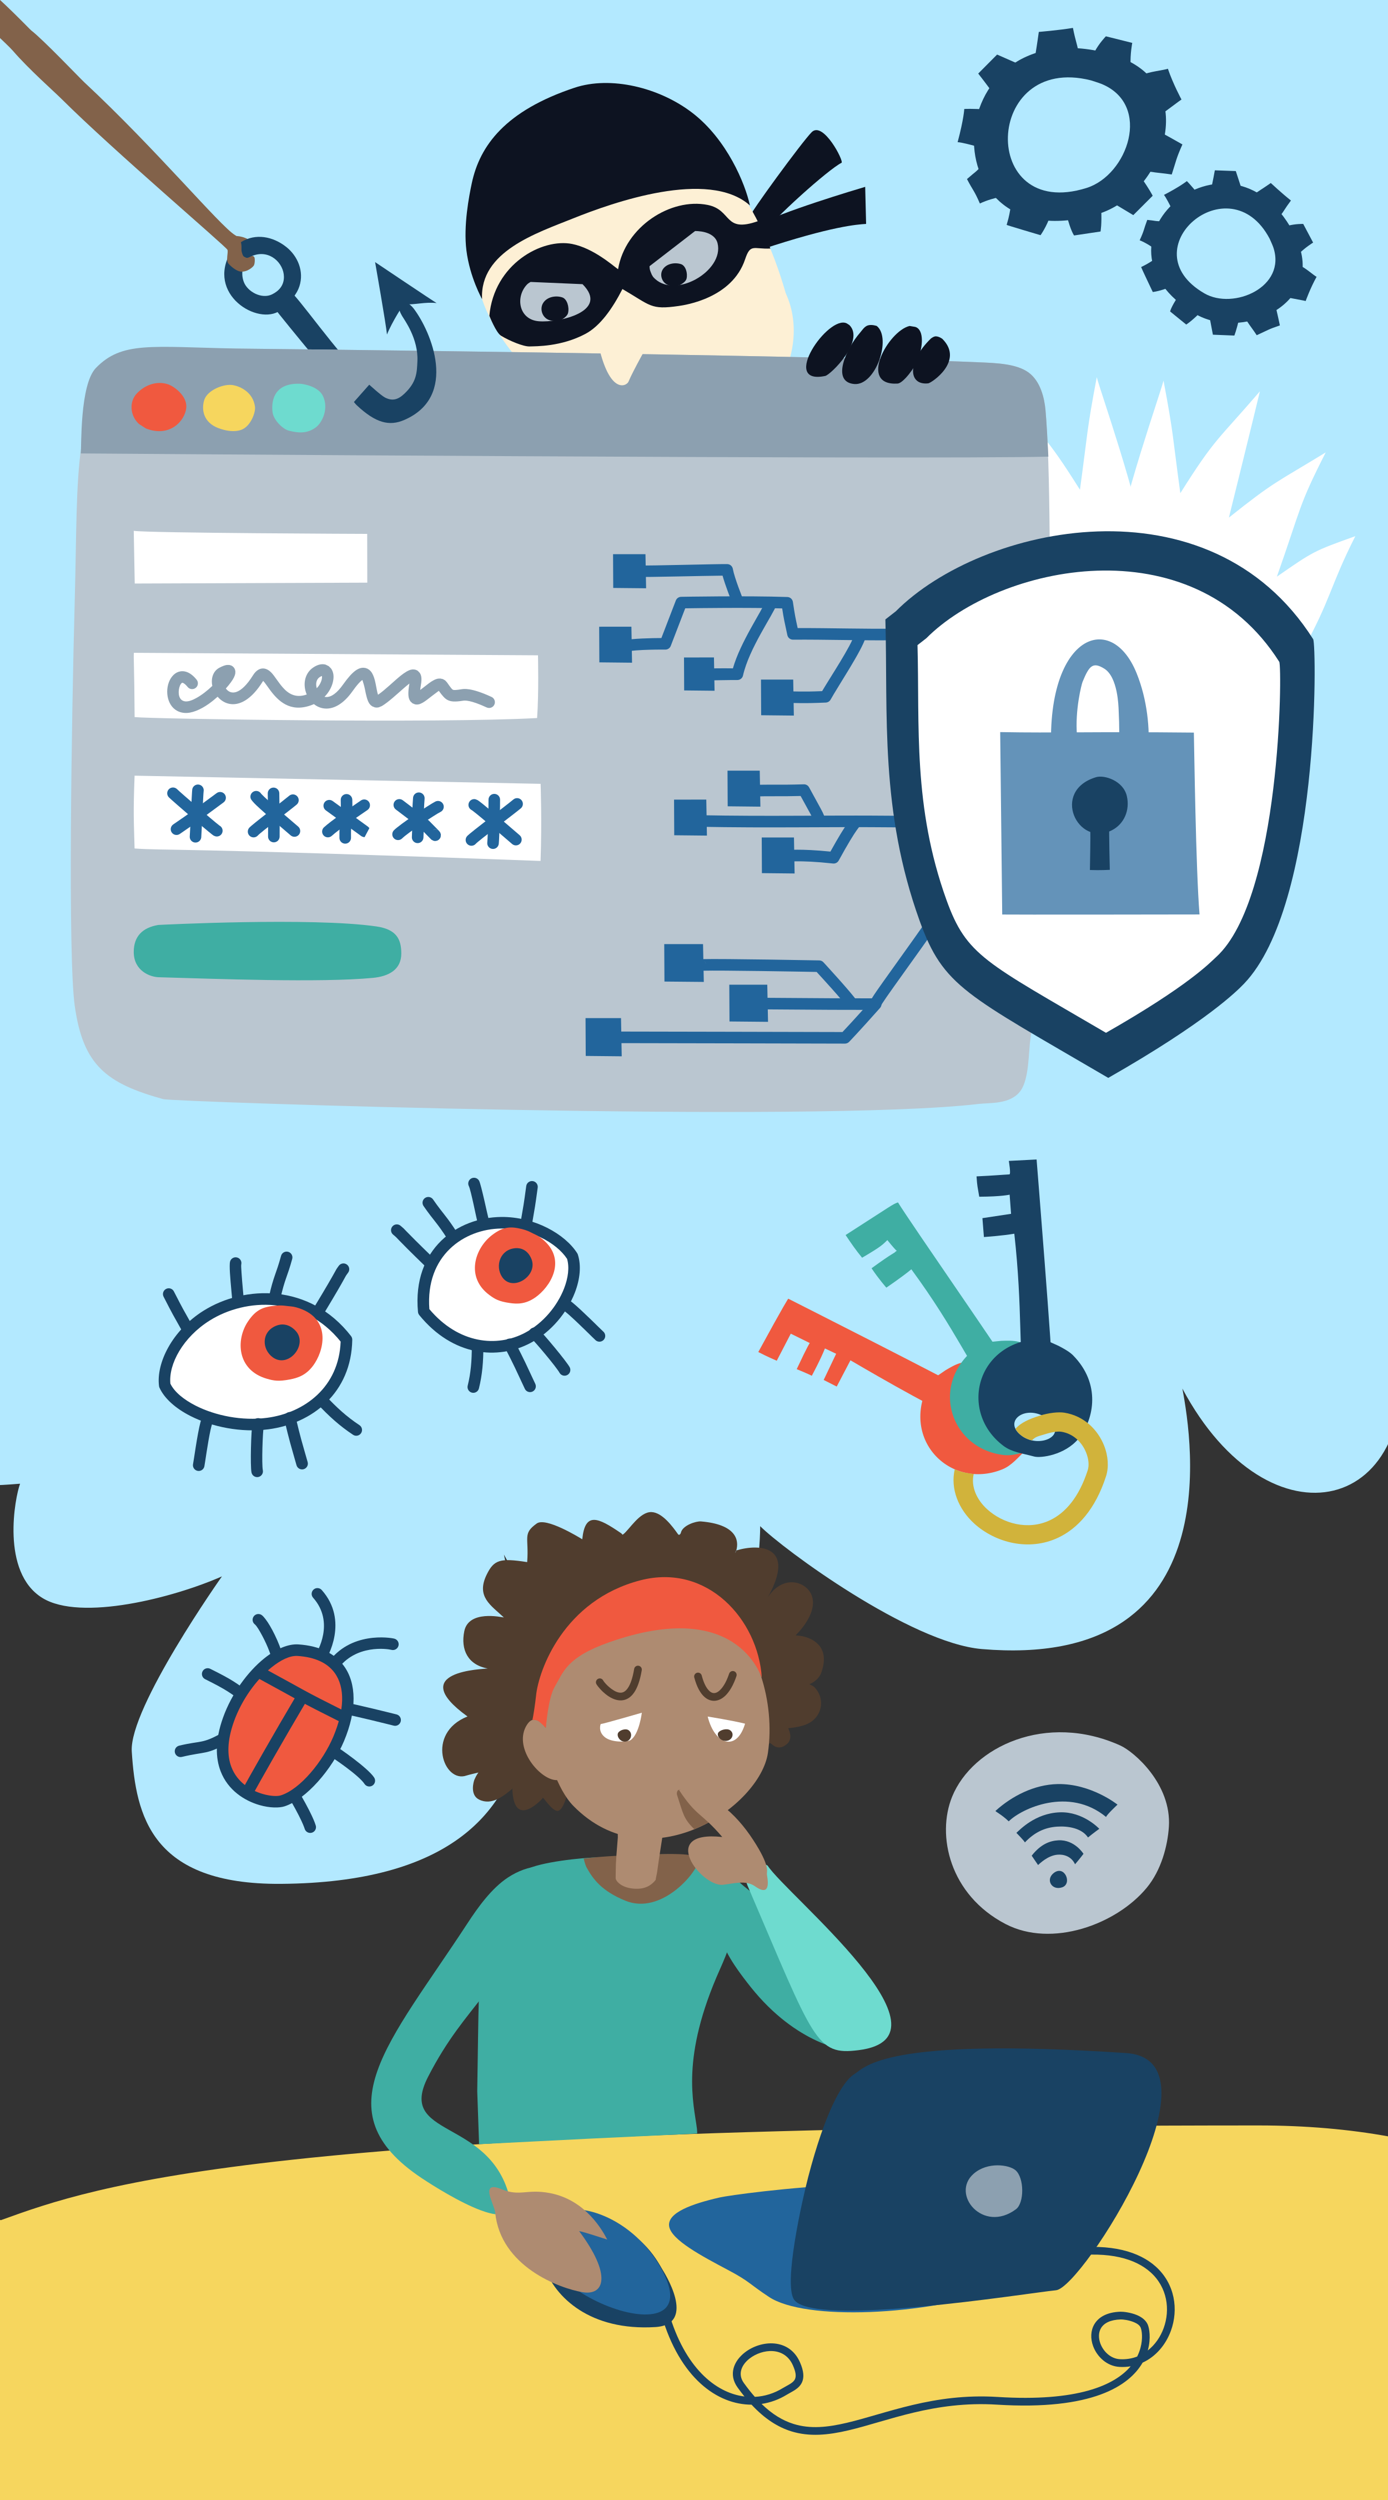 <?xml version="1.0" encoding="UTF-8"?> <svg xmlns="http://www.w3.org/2000/svg" width="1500" height="2700" viewBox="0 0 1500 2700" fill="none"><rect x="0" y="0" width="1500" height="2700" fill="#333333" stroke="none"/><g clip-path="url(#clip0_133_440)"><path d="M1500 -301.047H0V1313.63H1500V-301.047Z" fill="#B3E9FF"></path><path fill-rule="evenodd" clip-rule="evenodd" d="M0.959 2397.77C105.283 2360.03 283.724 2295.48 1359.98 2295.48C1771.92 2295.48 1887.89 2564.75 1616.16 2702.46C1304.36 2860.46 426.801 2952.13 125.239 2942.94C-252.178 2931.44 -55.79 2390.03 -54.081 2381.81L0.959 2397.77Z" fill="#F6D65E"></path><path fill-rule="evenodd" clip-rule="evenodd" d="M-35.211 1200.9C75.95 1209.85 667.166 1175.95 669.585 1121.9C672.768 1050.8 683.777 1242.09 931.808 1262.05C1125.32 1277.63 1812.75 1221.97 1792.86 1353.69C1774.41 1475.83 1535.26 1444.57 1511.65 1441.49C1541.74 1636.3 1371.83 1676.12 1277.77 1499.63C1288.81 1558.16 1326.82 1803.53 1061.02 1780.98C983.71 1774.42 845.818 1672.77 821.522 1648.24C820.975 1721.89 793.471 1804.97 738.954 1816.68C679.028 1829.56 589.752 1763.68 544.591 1678.94C555.64 1737.47 664.567 2031.92 303.607 2034.57C163.287 2035.6 146.859 1960.72 142.4 1891.63C139.359 1844.51 239.852 1702.49 239.852 1702.49C187.78 1725.48 87.39 1751.36 45.836 1725.82C0.422 1697.91 16.331 1616.64 21.677 1602.5C23.566 1601.4 -102.664 1618.66 -100.244 1564.61C-97.065 1493.51 -283.236 1180.94 -35.211 1200.9Z" fill="#B3E9FF"></path><path fill-rule="evenodd" clip-rule="evenodd" d="M1210.69 1885.14C1130.66 1849.04 1051.02 1886.37 1028.97 1940.41C1011.89 1982.25 1026.23 2046.48 1086.68 2077.95C1136.59 2103.93 1206.41 2078.54 1239.28 2038.78C1255.05 2019.7 1261.86 1993.45 1263.2 1972.96C1266.21 1926.88 1225.67 1891.9 1210.69 1885.14Z" fill="#BAC6D0"></path><path fill-rule="evenodd" clip-rule="evenodd" d="M1138.64 2022.95C1129.72 2030.07 1136.63 2042.13 1147.87 2038.31C1159.19 2034.47 1150.46 2013.52 1138.64 2022.95Z" fill="#194263"></path><path fill-rule="evenodd" clip-rule="evenodd" d="M1114.94 2004.14C1114.94 2004.14 1121.75 2014.07 1121.83 2014.23C1123.41 2012.9 1132.04 2004.09 1142.67 2003.08C1149.1 2002.48 1157.67 2004.54 1161.81 2013.42C1167.07 2007.28 1170.92 2002.14 1170.92 2002.14C1170.92 2002.14 1161.29 1986.56 1143.69 1987.54C1134.71 1988.04 1124.8 1991.56 1114.94 2004.14Z" fill="#194263"></path><path fill-rule="evenodd" clip-rule="evenodd" d="M1098.41 1979.48C1098.41 1979.48 1106.76 1987.94 1107.61 1989.81C1117.76 1979.12 1128.82 1973.69 1142.33 1972.77C1154.35 1971.95 1169.05 1974.39 1175.81 1984.48C1181.62 1979.67 1188 1975.12 1188 1975.12C1188 1975.12 1170.61 1956.35 1145.23 1957.31C1118.61 1958.32 1102.03 1976.32 1098.41 1979.48Z" fill="#194263"></path><path fill-rule="evenodd" clip-rule="evenodd" d="M1090.13 1967.06C1103.79 1953.35 1155.12 1929.16 1195.37 1962.36C1195.53 1960.33 1207.67 1949 1207.67 1949C1207.67 1949 1179.07 1926.09 1142.97 1926.8C1117.5 1927.3 1093.37 1939.91 1075.95 1955.66C1075.08 1956.45 1081.74 1958.99 1090.13 1967.06Z" fill="#194263"></path><path fill-rule="evenodd" clip-rule="evenodd" d="M1202.94 606.107C1213.01 539.9 1253.83 425.65 1257.4 411.064C1268.49 469.743 1266.88 469.087 1275.57 532.656C1313.35 472.598 1315.8 475.869 1361.57 422.619C1353.93 454.594 1330.76 548.092 1328.06 559C1377.79 519.411 1378.3 521.811 1432.7 488.604C1402.69 547.625 1406.84 546.533 1379.9 622.818C1419.49 595.374 1419.51 595.238 1464.68 579.054C1436.58 634.719 1438.9 646.261 1407.24 703.408C1404.25 698.835 1375.89 653.775 1316.01 626.106C1263.17 601.688 1202.94 606.107 1202.94 606.107Z" fill="white"></path><path fill-rule="evenodd" clip-rule="evenodd" d="M1239.73 602.394C1229.65 536.187 1188.84 421.937 1185.27 407.351C1174.18 466.03 1175.78 465.374 1167.1 528.943C1129.32 468.885 1126.86 472.156 1081.1 418.906C1088.74 450.881 1111.9 544.379 1114.6 555.287C1064.88 515.698 1064.36 518.098 1009.96 484.891C1039.98 543.912 1035.83 542.82 1062.76 619.106C1023.17 591.661 1023.15 591.525 977.981 575.341C1006.09 631.006 1003.76 642.548 1035.43 699.695C1038.41 695.122 1066.78 650.063 1126.65 622.393C1179.49 597.975 1239.73 602.394 1239.73 602.394Z" fill="white"></path><path fill-rule="evenodd" clip-rule="evenodd" d="M810.489 233.803C808.806 232.443 866.699 153.228 877.177 142.749C889.657 130.27 912.364 174.363 909.43 175.83C895.246 182.921 836.472 235.458 821.817 255.319C814.934 242.69 810.489 233.803 810.489 233.803Z" fill="#0D1321"></path><path fill-rule="evenodd" clip-rule="evenodd" d="M818.401 248.056L822.595 269.509C899.398 244.112 926.671 242.414 935.991 241.834C935.664 228.487 935.336 215.142 935.009 201.795C925.453 204.637 842.96 229.173 817.633 243.645L818.401 248.056Z" fill="#0D1321"></path><path fill-rule="evenodd" clip-rule="evenodd" d="M559.22 387.4C559.22 387.4 524.205 348.558 517.391 308.737C508.558 257.107 518.657 182.667 579.456 132.001C648.639 74.347 792.924 119.95 849.058 316.422C849.879 319.294 882.022 376.594 817.632 449.568C782.683 489.177 662.392 507.056 594.411 430.579C587.88 423.229 562.513 393.985 559.22 387.4Z" fill="#FDF0D5"></path><path fill-rule="evenodd" clip-rule="evenodd" d="M528.836 341.055C533.933 285.032 585.833 256.995 618.325 263.492C641.346 268.097 662.363 286.877 667.945 290.784C675.587 244.927 724.846 213.344 764.703 221.316C791.588 226.693 781.739 252 819.218 238.816C827.363 251.985 827.591 254.21 832.536 268.432C814.304 269.275 811.005 262.698 805.227 280.032C791.167 322.209 740.237 329.486 733.278 330.479C702.978 334.808 703.318 329.989 672.66 312.159C661.839 333.325 648.621 352.08 632.746 360.545C606.456 374.565 579.178 373.91 572.274 374.157C565.742 374.39 550.753 368.21 541.422 362.564C536.115 359.354 528.836 341.055 528.836 341.055Z" fill="#0D1321"></path><path fill-rule="evenodd" clip-rule="evenodd" d="M629.528 306.905L573.43 304.496C573.43 304.496 570.854 305.874 569.655 307.12C556.666 320.62 560.57 345.15 582.192 346.952C603.976 348.767 659.103 336.48 629.528 306.905Z" fill="#BAC6D0"></path><path fill-rule="evenodd" clip-rule="evenodd" d="M704.331 296.574C702.834 292.828 702.113 291.675 701.963 288.324C701.926 287.469 702.006 287.44 702.006 287.44L751.198 249.504C751.198 249.504 753.325 249.553 754.362 249.627C764.917 250.377 773.427 254.559 775.453 262.666C782.999 292.849 727.721 324.664 705.721 298.92L704.331 296.574Z" fill="#BAC6D0"></path><path fill-rule="evenodd" clip-rule="evenodd" d="M586.912 327.323C582.726 334.085 586.337 344.766 595.83 346.282C596.043 346.316 601.003 347.858 606.485 345.353C608.845 344.275 613.126 341.312 613.884 338.089C615.433 331.521 612.763 322.938 607.718 321.218C600.92 318.898 591.216 320.369 586.912 327.323Z" fill="#0D1321"></path><path fill-rule="evenodd" clip-rule="evenodd" d="M716.229 290.982C712.24 297.266 715.681 307.19 724.729 308.599C724.932 308.631 729.658 310.064 734.883 307.736C737.132 306.734 741.211 303.981 741.935 300.986C743.41 294.884 740.866 286.908 736.058 285.309C729.58 283.154 720.332 284.521 716.229 290.982Z" fill="#0D1321"></path><path fill-rule="evenodd" clip-rule="evenodd" d="M520.972 323.07C520.972 323.07 507.66 299.455 504.048 270.413C500.706 243.541 506.912 211.681 509.871 197.799C518.535 157.166 546.132 119.677 620.808 94.784C659.816 81.782 712.521 94.259 748.689 122.258C785.571 150.81 805.385 198.296 810.424 221.867C765.58 182.017 661.913 218.787 619.322 235.895C579.839 251.755 518.287 271.64 520.972 323.07Z" fill="#0D1321"></path><path fill-rule="evenodd" clip-rule="evenodd" d="M515.75 2258.6C518.555 2093.73 514.218 2047.04 568.751 2019.04C584.127 2011.15 626.633 2006.31 649.142 2005.78C728.402 2003.89 845.364 1976.63 778.105 2126.67C735.13 2222.54 749.614 2270.82 753.214 2299.24C753.454 2301.14 753.442 2304.23 753.442 2304.23L636.608 2309.78L517.702 2315.75L517.639 2312.86L515.75 2258.6Z" fill="#3FAEA3"></path><path fill-rule="evenodd" clip-rule="evenodd" d="M630.789 2007.33C651.068 2004.44 681.606 2003.61 698.729 2002.93C748.685 2000.93 755.261 2003.9 754.335 2010.86C752.787 2022.46 714.64 2068.71 675.712 2052.71C650.031 2042.16 640.942 2029.5 633.955 2016.92C632.317 2013.99 630.789 2007.33 630.789 2007.33Z" fill="#82624A"></path><path fill-rule="evenodd" clip-rule="evenodd" d="M777.819 2373.25C795.436 2369.23 1033.56 2336.6 1104.36 2382.14C1220.17 2456.63 1094.4 2468.85 1092.04 2469.65C996.82 2502.32 869.641 2506.11 831.223 2480.81C809.118 2466.24 810.505 2464.2 787.157 2451.79C758.973 2436.84 725.348 2419.17 723.134 2404.38C720.936 2389.7 747.768 2380.12 777.819 2373.25Z" fill="#22659C"></path><path fill-rule="evenodd" clip-rule="evenodd" d="M667.683 1984.53C664.964 2016.65 665.622 2013.77 665.328 2028.46C665.282 2030.81 670.516 2038.62 684.771 2039.73C690.145 2040.14 700.676 2040.44 708.563 2030.29C709.009 2026.88 709.753 2024.65 710.161 2021.7C715.82 1980.59 717.652 1979.87 714.774 1977C695.364 1957.59 691.954 1964.79 667.564 1977L667.683 1984.53Z" fill="#AE8B71"></path><path fill-rule="evenodd" clip-rule="evenodd" d="M577.266 2051.95C573.943 2043.32 609.732 2030.69 606.466 2026C595.952 2010.93 570.865 2013.32 548.997 2027.66C531.032 2039.43 516.194 2060.37 505.209 2077.17C420.277 2207.05 347.214 2280.05 455.695 2352.36C462.098 2356.63 564.955 2425.2 550.115 2370.78C527.222 2286.84 428.678 2309.04 462.605 2242.97C504.889 2160.62 542.636 2153.73 576.599 2051.83L577.266 2051.95Z" fill="#3FAEA3"></path><path fill-rule="evenodd" clip-rule="evenodd" d="M795.275 2028.77C806.127 2046.35 1032.34 2186.95 923.519 2214.16C915.006 2216.28 860.817 2207.9 811.496 2146.26C765.225 2088.42 779.775 2082.22 783.861 2049.53L795.275 2028.77Z" fill="#3FAEA3"></path><path fill-rule="evenodd" clip-rule="evenodd" d="M628.415 2389.21C553.491 2370.47 568.648 2521.67 708.058 2513.24C754.604 2510.42 716.528 2452.29 715.559 2450.58C704.874 2431.73 686.877 2403.82 628.415 2389.21Z" fill="#194263"></path><path fill-rule="evenodd" clip-rule="evenodd" d="M804.518 2588.21C802.044 2585.15 799.562 2581.9 797.07 2578.43C787.133 2564.6 792.805 2550.04 804.988 2540.61C822.417 2527.11 852.841 2524.9 864.474 2551.15C868.893 2561.11 868.862 2567.69 866.952 2572.35C865.417 2576.1 862.609 2578.86 859.161 2581.14C856.393 2582.96 853.188 2584.51 850.194 2586.33C841.843 2591.44 832.644 2594.81 823.044 2596.24C834.552 2607.44 845.953 2614.25 857.642 2617.87C875.777 2623.51 894.5 2621.48 915.075 2616.65C958.106 2606.54 1008.89 2584.37 1077.96 2588.7C1164.9 2594.15 1204.62 2576 1221.91 2555.6C1218.06 2556.26 1214.04 2556.5 1209.87 2556.26C1196.47 2555.55 1185.6 2545.47 1181.31 2533.76C1178.38 2525.72 1178.55 2517.03 1182.73 2510.06C1187.09 2502.77 1195.92 2497.1 1210.96 2496.65C1213.82 2496.58 1221.85 2497.4 1228.74 2500.3C1233.94 2502.49 1238.41 2505.93 1240.37 2510.57C1242.06 2514.53 1243.99 2525.25 1240.53 2537.98C1240.48 2538.16 1240.43 2538.35 1240.37 2538.54C1248.2 2532.44 1254.11 2523.86 1257.59 2514.27C1264.76 2494.53 1261.64 2470.38 1243.35 2454.02C1227.13 2439.51 1199.37 2431.26 1157.09 2436.57C1154.81 2436.85 1152.73 2435.22 1152.44 2432.96C1152.15 2430.67 1153.77 2428.58 1156.06 2428.3C1201.63 2422.59 1231.42 2432.18 1248.91 2447.8C1269.95 2466.63 1273.67 2494.41 1265.42 2517.12C1259.94 2532.23 1249.19 2545.07 1234.81 2551.64C1220.31 2576.71 1180.43 2603.45 1077.44 2597.02C1009.39 2592.76 959.378 2614.81 916.978 2624.75C894.838 2629.96 874.687 2631.89 855.171 2625.84C840.707 2621.34 826.535 2612.46 812.186 2597.05C775.134 2596.98 734.744 2568.42 714.894 2500.3C714.25 2498.09 715.521 2495.78 717.729 2495.12C719.937 2494.48 722.252 2495.75 722.896 2497.97C739.946 2556.47 772.821 2584.25 804.518 2588.21ZM1228.93 2545.07C1230.51 2541.91 1231.67 2538.8 1232.49 2535.78C1235.26 2525.58 1234.05 2517.01 1232.7 2513.8C1231.53 2511.04 1228.6 2509.3 1225.5 2507.98C1219.95 2505.65 1213.51 2504.92 1211.21 2504.99C1200 2505.32 1193.13 2508.92 1189.88 2514.32C1186.96 2519.2 1187.09 2525.3 1189.14 2530.91C1192.34 2539.65 1200.3 2547.4 1210.31 2547.94C1217.04 2548.32 1223.29 2547.24 1228.93 2545.07ZM815.777 2588.61C826.397 2588.07 836.647 2584.84 845.853 2579.21C848.757 2577.44 851.874 2575.96 854.559 2574.19C856.566 2572.85 858.342 2571.39 859.237 2569.2C860.565 2565.94 859.934 2561.47 856.857 2554.52C847.741 2533.97 823.748 2536.61 810.09 2547.19C801.547 2553.81 796.869 2563.87 803.839 2573.58C807.85 2579.14 811.824 2584.16 815.777 2588.61Z" fill="#194263"></path><path fill-rule="evenodd" clip-rule="evenodd" d="M594.806 2396.76C538.079 2466.13 767.035 2554.76 717.078 2454.84C685.953 2392.6 618.287 2374.19 599.167 2393.32L594.806 2396.76Z" fill="#22659C"></path><path fill-rule="evenodd" clip-rule="evenodd" d="M850.741 1883.31C857.62 1877.19 851.795 1866.46 851.795 1866.46C851.795 1866.46 860.623 1865.83 868.434 1863.41C888.845 1857.11 892.696 1834.75 880.036 1822.1C878.43 1820.49 874.59 1818.99 874.59 1818.99C874.59 1818.99 884.202 1815.62 887.492 1806.58C897.002 1780.43 880.996 1770.04 867.11 1767.08C864.538 1766.55 859.79 1766.17 859.79 1766.17C859.79 1766.17 883.875 1743.62 877.525 1723.92C872.498 1708.33 846.858 1699.41 829.918 1724.82C860.652 1669.56 821.064 1666.82 795.673 1674.5C794.951 1674.71 793.962 1680.31 795.673 1674.5C798.98 1663.26 795.435 1646.29 757.51 1643.13C752.241 1642.69 737.692 1647.34 735.846 1655.23C735.396 1657.14 733.766 1658.39 732.766 1656.99C726.56 1648.22 715.604 1633.51 704.134 1633.05C691.257 1632.51 680.06 1652.23 673.358 1657.16C672.326 1657.92 672.967 1657.07 671.018 1655.73C646.13 1638.7 632.222 1632.51 629.25 1662.43C625.701 1660.26 589.974 1638.29 580.052 1645.37C564.417 1656.54 571.812 1660.34 569.711 1687.08C540.395 1682.5 533.812 1684.51 525.934 1700.63C514.261 1724.54 530.58 1733.7 544.509 1746.87C541.665 1746.49 506.497 1738.58 501.753 1761.67C497.645 1781.65 505.623 1798.14 527.085 1801.96C523.076 1802.66 436.895 1804.45 505.208 1853.79C459.589 1872.02 479.594 1926.42 504.211 1917.55C506.076 1916.88 517.063 1914.32 517.063 1914.32C517.063 1914.32 515.068 1916.57 512.722 1921.96C511.747 1924.21 507.68 1938.45 517.595 1943.46C531.43 1950.48 544.434 1939.44 553.712 1931.85C554.965 1930.81 553.674 1930.64 553.712 1931.85C555.139 1977.22 586.39 1942.17 586.39 1942.17C586.39 1942.17 585.903 1940.4 587.989 1942.89C591.904 1947.58 599.056 1957.59 603.847 1955.46C609.612 1952.89 612.765 1937.47 613.444 1936.69C648.705 1948.44 634.687 1924.86 633.018 1924.02C625.902 1920.46 652.168 1970.12 669.866 1920.56C695.256 1940.09 701.15 1930.09 713.786 1900.63C751.692 1948.01 766.201 1880.91 764.284 1880.27C750.359 1875.62 776.267 1926.49 802.284 1886.02C809.82 1874.3 806.669 1857.35 802.284 1859.54C793.196 1864.09 820.549 1892.58 832.221 1882.57C833.092 1881.82 839.908 1892.96 850.741 1883.31Z" fill="#503D2E"></path><path fill-rule="evenodd" clip-rule="evenodd" d="M616.895 1767.43C753.215 1648.14 845.616 1783.04 829.915 1892.94C821.554 1951.47 701.329 2033.54 619.731 1950.5C601.823 1932.28 590.204 1893.27 589.749 1876.55C589.549 1869.17 586.533 1794 616.895 1767.43Z" fill="#AE8B71"></path><path fill-rule="evenodd" clip-rule="evenodd" d="M605.191 1884.7C599.581 1886.12 582.873 1842.15 569.569 1862.61C554.169 1886.3 581.732 1920.33 599.769 1922.43C614.818 1924.17 613.966 1903.6 605.046 1887.23L605.191 1884.7Z" fill="#AE8B71"></path><path fill-rule="evenodd" clip-rule="evenodd" d="M644.4 1818.61C643.427 1816.53 644.327 1814.05 646.41 1813.08C648.493 1812.09 650.975 1813.01 651.949 1815.08C652.478 1816.22 656.351 1820.89 661.3 1824.38C664.33 1826.53 667.784 1828.32 671.238 1828.08C673.81 1827.89 676.235 1826.39 678.442 1823.19C681.322 1819.01 683.677 1812.37 685.333 1802.43C685.711 1800.17 687.86 1798.63 690.128 1799.01C692.395 1799.39 693.93 1801.53 693.552 1803.81C691.623 1815.38 688.66 1823.03 685.303 1827.91C681.27 1833.77 676.536 1836.05 671.832 1836.4C666.555 1836.78 661.117 1834.48 656.484 1831.19C649.942 1826.56 645.1 1820.11 644.4 1818.61Z" fill="#503D2E"></path><path fill-rule="evenodd" clip-rule="evenodd" d="M750.292 1811.66C749.711 1809.43 751.046 1807.17 753.271 1806.58C755.495 1805.99 757.773 1807.34 758.354 1809.55C760.185 1816.57 762.568 1821.7 765.383 1824.97C767.469 1827.41 769.704 1828.71 772.086 1828.51C774.729 1828.31 777.287 1826.48 779.776 1823.5C782.867 1819.84 785.666 1814.46 787.968 1807.56C788.696 1805.39 791.057 1804.19 793.238 1804.92C795.42 1805.65 796.601 1808.01 795.873 1810.19C792.601 1820.01 788.307 1827.11 783.792 1831.4C780.226 1834.77 776.433 1836.54 772.751 1836.83C768.854 1837.14 764.971 1835.88 761.403 1832.78C757.037 1828.98 753.009 1822.07 750.292 1811.66Z" fill="#503D2E"></path><path fill-rule="evenodd" clip-rule="evenodd" d="M649.158 1861.98C651.599 1861.93 693.619 1849.74 693.619 1849.74C693.619 1849.74 690.836 1873.1 681.408 1879.37C678.357 1881.41 661.06 1882.43 653.392 1875.95C645.922 1869.64 649.158 1861.98 649.158 1861.98Z" fill="white"></path><path fill-rule="evenodd" clip-rule="evenodd" d="M764.789 1853.89C764.789 1853.89 792.123 1858.23 805.179 1861.57C796.244 1891.88 772.554 1884.95 764.789 1853.89Z" fill="white"></path><path fill-rule="evenodd" clip-rule="evenodd" d="M575.312 1857.36C576.163 1855.38 578.646 1837.89 579.316 1831.22C582.042 1804.1 608.968 1728.23 692.117 1706.72C764.494 1688.01 819.243 1749.21 823.28 1811.8C821.478 1809.12 796.043 1725.2 658.39 1773.63C612.02 1789.96 608.919 1805.77 599.317 1822.05C592.312 1833.93 589.939 1866.09 589.939 1866.09C589.939 1866.09 583.998 1860.08 581.696 1858.63C579.72 1857.38 575.312 1857.36 575.312 1857.36Z" fill="#F0593F"></path><path fill-rule="evenodd" clip-rule="evenodd" d="M656.217 2418.72C632.062 2410.87 628.346 2410.09 625.862 2409.59C661.462 2457.13 653.185 2479.51 629.563 2475.57C604.213 2471.35 540.902 2447.62 535.179 2389.68C534.279 2380.57 517.309 2354.14 542.386 2364.46C561.841 2372.46 569.239 2363.84 594.065 2368.5C633.576 2375.9 651.771 2410.25 656.217 2418.72Z" fill="#AE8B71"></path><path fill-rule="evenodd" clip-rule="evenodd" d="M679.494 1868.75C685.184 1873.1 680.6 1883.18 672.774 1880.56C669.097 1879.34 666.442 1874.69 667.898 1871.71C669.419 1868.58 676.253 1866.26 679.494 1868.75Z" fill="#503D2E"></path><path fill-rule="evenodd" clip-rule="evenodd" d="M788.906 1868.59C795.158 1872.71 790.12 1882.25 781.522 1879.78C777.482 1878.62 774.565 1874.22 776.164 1871.39C777.836 1868.43 785.344 1866.24 788.906 1868.59Z" fill="#503D2E"></path><path fill-rule="evenodd" clip-rule="evenodd" d="M734.167 1932.99C732.058 1932.76 730.971 1936.36 731.644 1938.4C738.219 1958.36 738.387 1963.9 750.331 1975.56C750.523 1975.75 762.69 1969.91 762.69 1969.91L767.954 1967.16C767.954 1967.16 790.579 1963.64 783.215 1956.86C769.242 1943.98 752.81 1934.82 734.167 1932.99Z" fill="#82624A"></path><path fill-rule="evenodd" clip-rule="evenodd" d="M829.635 2014.91C849.494 2045.93 1040.53 2200.11 927.792 2214.19C881.774 2219.95 880.083 2204.96 808.04 2036.86C808.04 2036.86 801.1 2021.35 810.024 2015.51C820.667 2008.55 829.635 2014.91 829.635 2014.91Z" fill="#6EDBCF"></path><path fill-rule="evenodd" clip-rule="evenodd" d="M733.789 1933.13C752.862 1962.29 757.84 1957.29 780.528 1983.96C710.301 1976.39 757.979 2037.98 781.242 2035.56C791.553 2034.51 805.962 2030.1 815.747 2037.07C834.967 2050.74 828.905 2026.66 828.777 2024.24C828.608 2021.02 832.378 2015.41 813.986 1987.16C795.136 1958.23 767.935 1933.37 733.789 1933.13Z" fill="#AE8B71"></path><path fill-rule="evenodd" clip-rule="evenodd" d="M923.23 2240.08C935.341 2232.6 954.473 2199.89 1217.1 2217.31C1325.98 2224.53 1169.57 2470.54 1141.33 2473.46C1108.13 2476.86 878.786 2513.94 858.13 2483.57C846.423 2466.35 867.13 2375.23 873.497 2350.89C891.439 2282.35 909.826 2248.36 923.23 2240.08Z" fill="#194263"></path><path fill-rule="evenodd" clip-rule="evenodd" d="M1052.2 2347.65C1026.89 2369.81 1062.44 2412.47 1097.94 2385.98C1107.11 2379.13 1107 2352.04 1097.45 2343.84C1090.45 2337.83 1067.26 2334.46 1052.2 2347.65Z" fill="#8CA0B0"></path><path fill-rule="evenodd" clip-rule="evenodd" d="M178.073 1496.15C175.084 1473.18 191.681 1440.64 223.375 1420.83C265.13 1394.72 332.106 1392.22 374.447 1446.82C373.588 1500.63 333.74 1531.57 289.402 1537.43C242.11 1543.68 189.837 1522.21 178.073 1496.15Z" fill="white"></path><path fill-rule="evenodd" clip-rule="evenodd" d="M171.868 1496.96C168.648 1472.23 185.954 1436.86 220.041 1415.53C264.078 1387.99 334.727 1385.41 379.384 1442.99C380.236 1444.11 380.701 1445.5 380.69 1446.92C379.789 1504.27 337.479 1537.39 290.214 1543.63C260.567 1547.55 229.027 1541.03 205.896 1529.31C189.666 1521.09 177.539 1510.2 172.362 1498.73C172.107 1498.16 171.934 1497.57 171.868 1496.96ZM184.143 1494.41L184.143 1494.41C188.604 1503.46 198.662 1511.64 211.544 1518.17C232.682 1528.87 261.487 1534.81 288.579 1531.24C329.405 1525.84 366.294 1497.84 368.133 1448.92C328.045 1399.09 265.706 1401.73 226.672 1426.13C197.836 1444.16 181.961 1473.26 184.143 1494.41Z" fill="#194263"></path><path fill-rule="evenodd" clip-rule="evenodd" d="M208.322 1432.49C210.003 1435.5 208.941 1439.31 205.93 1440.99C202.92 1442.68 199.11 1441.6 197.402 1438.59C185.566 1417.37 187.833 1421.95 176.781 1400.44C175.209 1397.38 176.427 1393.6 179.51 1392.03C182.566 1390.45 186.341 1391.66 187.913 1394.73C198.847 1416.02 196.604 1411.49 208.322 1432.49Z" fill="#194263"></path><path fill-rule="evenodd" clip-rule="evenodd" d="M263.593 1405.87C263.636 1409.32 260.868 1412.16 257.409 1412.2C253.975 1412.25 251.117 1409.49 251.074 1406.04C251.037 1403.32 249.217 1386.41 248.502 1374.9C248.137 1369.07 248.171 1364.41 248.568 1362.74C249.311 1359.38 252.666 1357.27 256.021 1358.03C259.403 1358.79 261.51 1362.15 260.741 1365.51C260.481 1366.69 260.718 1369.99 260.981 1374.13C261.707 1385.86 263.533 1403.1 263.593 1405.87Z" fill="#194263"></path><path fill-rule="evenodd" clip-rule="evenodd" d="M302.99 1402.67C302.247 1406.03 298.917 1408.17 295.534 1407.43C292.178 1406.69 290.043 1403.35 290.786 1399.98C295.554 1378.27 298.388 1376.04 303.74 1356.34C304.639 1353.01 308.063 1351.04 311.41 1351.95C314.729 1352.85 316.699 1356.29 315.8 1359.62C310.518 1379.06 307.687 1381.24 302.99 1402.67Z" fill="#194263"></path><path fill-rule="evenodd" clip-rule="evenodd" d="M230.136 1534.88C229.907 1535.57 228.363 1540.32 227.53 1544.28C224.38 1558.85 221.406 1581.39 220.827 1583.85C220.031 1587.2 216.653 1589.28 213.3 1588.48C209.947 1587.69 207.867 1584.31 208.662 1580.96C209.343 1578.15 213.129 1549.1 216.706 1535.69C218.057 1530.66 219.932 1527.33 221.164 1526.22C223.714 1523.91 227.66 1524.1 229.977 1526.66C232.096 1529.01 232.108 1532.53 230.136 1534.88Z" fill="#194263"></path><path fill-rule="evenodd" clip-rule="evenodd" d="M272.875 1536.7C273.514 1533.3 276.772 1531.05 280.162 1531.68C283.553 1532.3 285.799 1535.56 285.186 1538.95C283.766 1546.71 282.721 1581.17 284.036 1587.83C284.717 1591.21 282.5 1594.5 279.132 1595.17C275.738 1595.84 272.449 1593.64 271.794 1590.26C270.335 1582.96 271.328 1545.19 272.875 1536.7Z" fill="#194263"></path><path fill-rule="evenodd" clip-rule="evenodd" d="M307.173 1532.72C306.359 1529.37 308.422 1525.99 311.772 1525.18C315.122 1524.38 318.525 1526.45 319.313 1529.81C325.183 1554.36 325.688 1555.13 332.471 1579.02C333.42 1582.34 331.483 1585.8 328.151 1586.74C324.845 1587.68 321.38 1585.75 320.431 1582.43C313.611 1558.3 313.106 1557.52 307.173 1532.72Z" fill="#194263"></path><path fill-rule="evenodd" clip-rule="evenodd" d="M342.713 1515.87C340.367 1513.35 340.489 1509.39 343.015 1507.04C345.54 1504.68 349.49 1504.82 351.862 1507.34C363.864 1520.19 374.786 1530.13 388.458 1539.16C391.318 1541.06 392.125 1544.94 390.199 1547.82C388.299 1550.7 384.423 1551.49 381.562 1549.59C367.081 1540.01 355.457 1529.5 342.713 1515.87Z" fill="#194263"></path><path fill-rule="evenodd" clip-rule="evenodd" d="M349.341 1419.72C347.542 1422.67 343.682 1423.61 340.735 1421.82C337.789 1420.04 336.847 1416.19 338.646 1413.24C367.536 1365.5 360.476 1374.8 366.118 1367.06C368.169 1364.27 372.087 1363.66 374.86 1365.7C377.659 1367.73 378.253 1371.65 376.227 1374.43C370.675 1382.02 377.642 1372.94 349.341 1419.72Z" fill="#194263"></path><path fill-rule="evenodd" clip-rule="evenodd" d="M297.3 1410.16C284.551 1411.45 276.697 1414.19 267.946 1427.22C254.732 1446.9 255.877 1479.71 288.501 1489.08C296.067 1491.25 301.156 1492.13 313.232 1489.81C321.221 1488.28 331.875 1485.51 340.424 1471.91C351.795 1453.82 356.012 1422.14 320.455 1412.03C315.712 1410.69 313.529 1410.99 307.381 1410.15C307.381 1410.15 303.038 1409.57 297.3 1410.16Z" fill="#F0593F"></path><path fill-rule="evenodd" clip-rule="evenodd" d="M319.376 1437.16C311.936 1429.3 303.873 1429.53 298.261 1431.87C282.159 1438.54 282.956 1457.43 294.89 1465.98C311.971 1478.22 333.317 1451.87 319.376 1437.16Z" fill="#194263"></path><path fill-rule="evenodd" clip-rule="evenodd" d="M618.564 1356.93C606.279 1337.44 575.092 1320.25 541.812 1320.56C497.957 1320.96 452.065 1352.44 457.928 1416.34C491.905 1458.05 537.495 1462.39 570.487 1444.84C605.673 1426.12 626.954 1383.21 618.564 1356.93Z" fill="white"></path><path fill-rule="evenodd" clip-rule="evenodd" d="M624.514 1355.03C628.255 1366.72 626.926 1381.4 621.222 1396.1C613.044 1417.19 595.888 1438.41 573.432 1450.35C538.183 1469.1 489.38 1464.85 453.086 1420.28C452.298 1419.32 451.832 1418.14 451.709 1416.91C445.415 1348.4 494.735 1314.74 541.763 1314.31C577.416 1313.98 610.69 1332.71 623.857 1353.59C624.136 1354.04 624.358 1354.52 624.514 1355.03ZM612.843 1359.58L612.841 1359.58C601.141 1341.78 572.372 1326.53 541.88 1326.8C501.632 1327.16 459.624 1355.86 464.004 1413.86C495.517 1451.37 537.205 1455.47 567.561 1439.32C587.305 1428.82 602.364 1410.14 609.574 1391.57C614.007 1380.15 615.505 1368.79 612.843 1359.58Z" fill="#194263"></path><path fill-rule="evenodd" clip-rule="evenodd" d="M574.698 1323.53C574.113 1326.93 570.879 1329.22 567.487 1328.65C564.093 1328.07 561.793 1324.84 562.378 1321.44C566.191 1298.84 565.598 1303.66 568.704 1280.94C569.169 1277.52 572.324 1275.13 575.747 1275.59C579.171 1276.06 581.563 1279.21 581.098 1282.63C577.952 1305.57 578.552 1300.71 574.698 1323.53Z" fill="#194263"></path><path fill-rule="evenodd" clip-rule="evenodd" d="M528.161 1317.1C529.12 1320.42 527.191 1323.89 523.893 1324.84C520.574 1325.8 517.105 1323.88 516.146 1320.57C515.086 1316.91 508.886 1285.27 506.711 1281.09C505.124 1278.02 506.339 1274.24 509.389 1272.67C512.458 1271.08 516.229 1272.28 517.816 1275.34C520.105 1279.78 527.045 1313.22 528.161 1317.1Z" fill="#194263"></path><path fill-rule="evenodd" clip-rule="evenodd" d="M494.447 1331.96C496.297 1334.87 495.436 1338.74 492.521 1340.59C489.605 1342.44 485.752 1341.57 483.902 1338.66C472.171 1320.19 469.15 1319 457.731 1302.53C455.771 1299.69 456.473 1295.8 459.309 1293.83C462.145 1291.86 466.043 1292.57 468.002 1295.4C479.557 1312.05 482.591 1313.28 494.447 1331.96Z" fill="#194263"></path><path fill-rule="evenodd" clip-rule="evenodd" d="M607.02 1413.71C604.025 1412.82 602.097 1409.81 602.65 1406.65C603.228 1403.25 606.453 1400.97 609.849 1401.55C611.318 1401.8 614.575 1403.44 618.475 1406.61C629.164 1415.32 649.696 1436.17 651.887 1438.03C654.508 1440.27 654.821 1444.22 652.573 1446.85C650.344 1449.46 646.397 1449.77 643.76 1447.54C641.852 1445.91 625.898 1429.75 614.785 1419.9C611.492 1416.99 607.568 1414.1 607.02 1413.71Z" fill="#194263"></path><path fill-rule="evenodd" clip-rule="evenodd" d="M573.33 1444.54C570.797 1442.2 570.668 1438.23 573.014 1435.71C575.359 1433.19 579.329 1433.04 581.848 1435.4C588.106 1441.23 612.043 1470.09 615.591 1476.49C617.264 1479.5 616.173 1483.31 613.166 1484.98C610.14 1486.66 606.329 1485.58 604.655 1482.56C601.373 1476.63 579.126 1449.95 573.33 1444.54Z" fill="#194263"></path><path fill-rule="evenodd" clip-rule="evenodd" d="M545.304 1454.76C543.729 1451.69 544.945 1447.93 548.028 1446.34C551.095 1444.77 554.853 1446 556.428 1449.07C567.887 1471.44 568.035 1472.3 578.488 1494.59C579.943 1497.72 578.6 1501.44 575.473 1502.91C572.36 1504.36 568.621 1503.03 567.166 1499.89C556.816 1477.79 556.673 1476.93 545.304 1454.76Z" fill="#194263"></path><path fill-rule="evenodd" clip-rule="evenodd" d="M509.881 1453.53C509.866 1450.08 512.675 1447.26 516.114 1447.27C519.568 1447.26 522.379 1450.05 522.378 1453.51C522.404 1470.61 521.232 1484.71 517.566 1499.51C516.739 1502.86 513.356 1504.9 510.008 1504.07C506.659 1503.24 504.603 1499.86 505.429 1496.51C508.852 1482.69 509.905 1469.51 509.881 1453.53Z" fill="#194263"></path><path fill-rule="evenodd" clip-rule="evenodd" d="M469.876 1360.14C472.36 1362.54 472.422 1366.5 470.025 1368.98C467.608 1371.46 463.663 1371.52 461.179 1369.12C423.203 1332.35 431.751 1339.11 424.841 1333.39C422.18 1331.19 421.816 1327.24 424.019 1324.59C426.203 1321.94 430.156 1321.56 432.818 1323.76C439.846 1329.59 431.182 1322.66 469.876 1360.14Z" fill="#194263"></path><path fill-rule="evenodd" clip-rule="evenodd" d="M563.767 1327.31C551.9 1324.46 543.926 1324.53 531.635 1333.98C513.076 1348.26 502.899 1379.46 528.937 1398.67C534.977 1403.12 539.236 1405.58 550.849 1407.25C558.533 1408.36 569.026 1409.15 581.331 1399.1C597.696 1385.73 612.288 1357.31 583.874 1336.46C580.085 1333.68 578.024 1333.27 572.803 1330.52C572.803 1330.52 569.108 1328.59 563.767 1327.31Z" fill="#F0593F"></path><path fill-rule="evenodd" clip-rule="evenodd" d="M574.33 1359.73C570.346 1349.97 563.039 1347.62 557.212 1348.02C540.504 1349.16 534.771 1367.16 542.546 1379C553.674 1395.96 581.799 1378 574.33 1359.73Z" fill="#194263"></path><path fill-rule="evenodd" clip-rule="evenodd" d="M364.408 1803.46C362.44 1806.29 358.542 1806.99 355.709 1805.03C352.876 1803.06 352.174 1799.16 354.142 1796.33C378.296 1761.55 421.828 1768.58 426.223 1769.77C429.552 1770.67 431.522 1774.11 430.62 1777.44C429.717 1780.77 426.281 1782.74 422.952 1781.84C419.381 1780.87 384.032 1775.21 364.408 1803.46Z" fill="#194263"></path><path fill-rule="evenodd" clip-rule="evenodd" d="M350.657 1795C348.687 1797.84 344.789 1798.54 341.957 1796.57C339.125 1794.6 338.426 1790.7 340.395 1787.87C343.094 1783.99 361.98 1752.09 338.365 1725.53C336.073 1722.95 336.306 1719 338.884 1716.71C341.461 1714.41 345.415 1714.65 347.707 1717.22C377.178 1750.38 354.024 1790.16 350.657 1795Z" fill="#194263"></path><path fill-rule="evenodd" clip-rule="evenodd" d="M372.184 1851.27C368.776 1850.74 366.445 1847.54 366.98 1844.13C367.516 1840.72 370.718 1838.39 374.126 1838.93C384.333 1840.53 424.18 1850.49 428.519 1851.57C431.865 1852.41 433.902 1855.81 433.064 1859.15C432.227 1862.5 428.831 1864.54 425.484 1863.7C421.233 1862.63 382.188 1852.85 372.184 1851.27Z" fill="#194263"></path><path fill-rule="evenodd" clip-rule="evenodd" d="M354.523 1895.24C351.571 1893.46 350.62 1889.61 352.403 1886.66C354.186 1883.71 358.031 1882.76 360.983 1884.54C366.962 1888.15 397.58 1909.42 404.339 1919.74C406.229 1922.63 405.419 1926.51 402.533 1928.4C399.647 1930.29 395.77 1929.48 393.881 1926.59C387.793 1917.29 359.91 1898.49 354.523 1895.24Z" fill="#194263"></path><path fill-rule="evenodd" clip-rule="evenodd" d="M307.471 1933.35C305.687 1930.4 306.634 1926.55 309.586 1924.77C312.537 1922.98 316.383 1923.93 318.168 1926.88C338.314 1960.2 340.689 1970.12 341.02 1970.91C342.351 1974.09 340.849 1977.76 337.667 1979.09C334.485 1980.42 330.821 1978.92 329.489 1975.74C329.17 1974.97 326.869 1965.43 307.471 1933.35Z" fill="#194263"></path><path fill-rule="evenodd" clip-rule="evenodd" d="M307.651 1798.7C307.893 1802.14 305.296 1805.14 301.855 1805.38C298.414 1805.62 295.424 1803.02 295.181 1799.58C294.541 1790.47 289.001 1777.16 283.641 1767.05C280.359 1760.85 277.318 1755.83 275.376 1754.3C272.66 1752.18 272.182 1748.25 274.31 1745.53C276.437 1742.81 280.369 1742.34 283.085 1744.46C285.119 1746.06 288.352 1750.17 291.694 1755.83C298.668 1767.65 306.795 1786.51 307.651 1798.7Z" fill="#194263"></path><path fill-rule="evenodd" clip-rule="evenodd" d="M271.348 1829.11C274.167 1831.1 274.844 1835 272.856 1837.82C270.87 1840.64 266.967 1841.32 264.148 1839.33C247.799 1827.81 246.187 1825.73 221.664 1813.5C218.577 1811.96 217.32 1808.21 218.86 1805.12C220.398 1802.03 224.154 1800.78 227.241 1802.32C252.696 1815 254.378 1817.15 271.348 1829.11Z" fill="#194263"></path><path fill-rule="evenodd" clip-rule="evenodd" d="M239.883 1871.48C242.877 1869.77 246.698 1870.81 248.412 1873.8C250.126 1876.79 249.087 1880.62 246.093 1882.33C223.21 1895.43 222.233 1891.33 196.547 1897.46C193.191 1898.26 189.817 1896.19 189.017 1892.83C188.216 1889.48 190.291 1886.1 193.646 1885.3C217.574 1879.59 218.566 1883.68 239.883 1871.48Z" fill="#194263"></path><path fill-rule="evenodd" clip-rule="evenodd" d="M321.979 1782.2C298.001 1780.65 261.819 1815.56 246.947 1857.07C219.645 1933.28 288.106 1950.56 305.589 1944.89C327.773 1937.7 353.994 1906.54 366.026 1877.91C387.303 1827.28 375.064 1785.64 321.979 1782.2Z" fill="#F0593F"></path><path fill-rule="evenodd" clip-rule="evenodd" d="M322.378 1775.96C345.889 1777.49 362.013 1786.1 371.572 1799.09C385.576 1818.12 385.589 1847.48 371.782 1880.33C359.059 1910.61 330.971 1943.23 307.51 1950.84C301.853 1952.67 291.561 1952.7 280.389 1949.47C264.278 1944.8 246.338 1933.53 238.429 1912.96C232.934 1898.66 232.204 1879.67 241.058 1854.96C250.386 1828.92 267.766 1805.39 285.568 1791.06C298.373 1780.76 311.558 1775.26 322.378 1775.96ZM321.571 1788.44C313.206 1787.9 303.305 1792.83 293.405 1800.8C277.153 1813.88 261.342 1835.41 252.825 1859.18C245.297 1880.19 245.423 1896.32 250.097 1908.48C256.426 1924.94 270.976 1933.72 283.868 1937.46C292.032 1939.83 299.522 1940.28 303.656 1938.95C324.566 1932.17 348.918 1902.47 360.258 1875.49C371.984 1847.58 373.398 1822.66 361.504 1806.5C353.798 1796.03 340.527 1789.67 321.571 1788.44Z" fill="#194263"></path><path fill-rule="evenodd" clip-rule="evenodd" d="M374.19 1848.93C377.275 1850.47 378.524 1854.23 376.979 1857.31C375.436 1860.4 371.677 1861.65 368.593 1860.1C317.516 1834.53 328.98 1839.65 277.748 1811.86C274.715 1810.21 273.59 1806.42 275.235 1803.38C276.879 1800.35 280.676 1799.22 283.708 1800.87C334.737 1828.55 323.317 1823.45 374.19 1848.93Z" fill="#194263"></path><path fill-rule="evenodd" clip-rule="evenodd" d="M321.633 1828.81C323.392 1825.84 327.23 1824.86 330.197 1826.62C333.164 1828.38 334.145 1832.22 332.385 1835.19C306.398 1879.02 278.058 1928.9 273.629 1937.53C272.053 1940.6 268.283 1941.82 265.214 1940.24C262.145 1938.67 260.933 1934.9 262.507 1931.83C266.965 1923.14 295.477 1872.93 321.633 1828.81Z" fill="#194263"></path><path fill-rule="evenodd" clip-rule="evenodd" d="M252.643 255.517C253.207 254.316 263.117 254.507 271.178 260.355C276.825 264.45 284.859 278.65 269.825 281.855C263.93 283.111 268.76 273.072 264.436 270.978C257.583 267.659 247.915 273.9 249.16 263.116L252.643 255.517Z" fill="#82624A"></path><path fill-rule="evenodd" clip-rule="evenodd" d="M254.508 265.889C254.508 265.889 256.452 263.999 260.391 261.524C276.098 251.669 294.871 255.252 309.335 266.685C321.899 276.62 328.733 293.214 323.588 309.122C320.818 317.666 314.934 324.269 305.103 333.474C283.229 353.952 224.938 321.35 247.463 275.69C249.105 272.352 251.957 269.355 254.508 265.889Z" fill="#194263"></path><path fill-rule="evenodd" clip-rule="evenodd" d="M311.19 312.335C322.337 319.638 362.308 380.019 397.671 412.996C403.39 418.329 405.954 426.166 411.479 429.524C419.452 434.371 424.802 444.015 437.16 434.372C479.398 401.414 441.993 346.119 437.901 339.162C428.396 323.009 436.497 322.879 445.469 334.626C464.317 359.298 495.699 428.178 436.857 453.573C418.321 461.572 401.682 455.631 375.859 427.909C358.073 408.815 291.049 327.082 291.616 326.086L311.19 312.335Z" fill="#194263"></path><path fill-rule="evenodd" clip-rule="evenodd" d="M436.086 328.711C449.588 329.273 458.819 325.902 471.854 327.307C469.026 325.844 405.373 283.086 405.373 283.086C405.373 283.086 417.359 351.395 418.208 361.291C423.688 347.533 436.086 328.711 436.086 328.711Z" fill="#194263"></path><path fill-rule="evenodd" clip-rule="evenodd" d="M272.952 276.232C291.472 269.037 306.761 284.262 306.839 299.022C306.88 308.195 301.558 314.225 293.965 317.936C283.032 323.278 267.629 315.376 263.499 304.535C260.026 295.434 262.075 285.086 269 278.697L272.952 276.232Z" fill="#B3E9FF"></path><path fill-rule="evenodd" clip-rule="evenodd" d="M259.074 258.198C259.074 258.198 258.298 256.5 253.89 253.835C237.764 244.07 168.801 161.197 91.282 89.045C85.962 84.091 46.937 43.032 33.68 32.82C32.105 31.604 1.631 -0.51 -19.539 -16.947C-55.266 -44.694 -89.038 -62.52 -91.428 -64.721C-112.052 -83.745 -80.137 -42.182 -41.199 0.606C-25.22 18.162 7.708 47.6 13.903 54.8C30.872 74.518 58.479 98.856 66.844 107.184C122.492 162.544 244.214 266.143 245.791 269.798C246.943 272.462 243.746 281.216 246.978 284.831C250.304 288.551 254.4 291.411 257.585 292.661C264.21 295.258 271.718 290.16 274.117 287.046C275.575 285.163 275.553 279.139 274.966 277.999C274.289 276.692 273.453 276.414 272.71 276.443C271.033 276.513 267.948 279.368 265.751 278.186C263.37 276.899 262.724 277.702 261.201 271.83C260.502 269.13 262.005 263.767 259.074 258.198Z" fill="#82624A"></path><path fill-rule="evenodd" clip-rule="evenodd" d="M255.617 376.447C199.208 375.287 161.425 381.504 136.012 396.217C77.598 430.038 84.54 508.749 80.832 645.936C77.099 784.042 73.372 1033.4 80.788 1086.44C89.761 1150.62 115.042 1170.04 176.355 1187.06C187.141 1190.06 879.828 1213.18 1057.63 1192.25C1069.67 1190.84 1091.78 1192.96 1102.69 1178.34C1112.35 1165.4 1111.41 1136.5 1113.55 1122.27C1132.49 996.002 1140.18 555.71 1129.87 442.935C1128.69 430.084 1124.53 411.808 1111.62 402.348C1098.54 392.767 1076.61 392.076 1057.89 391.277C859.792 382.814 255.617 376.447 255.617 376.447Z" fill="#BAC6D0"></path><path fill-rule="evenodd" clip-rule="evenodd" d="M255.613 376.446C255.613 376.446 859.789 382.814 1057.89 391.277C1076.61 392.076 1098.54 392.767 1111.61 402.348C1124.52 411.808 1128.69 430.084 1129.86 442.935C1130.88 454.062 1132.29 479.045 1132.96 493.18C994.089 496.516 87.305 489.706 87.305 489.706C88.142 482.915 86.117 415.442 103.651 397.391C131.756 368.459 162.61 374.534 255.613 376.446Z" fill="#8CA0B0"></path><path fill-rule="evenodd" clip-rule="evenodd" d="M157.51 462.65C183.217 472.932 199.86 454.708 201.297 440.539C202.606 427.643 188.05 417.213 181.654 415.068C169.371 410.949 156.212 415.809 147.52 425.318C139.627 433.955 140.323 448.966 150.25 457.935L157.51 462.65Z" fill="#F0593F"></path><path fill-rule="evenodd" clip-rule="evenodd" d="M233.383 461.286C233.383 461.286 248.547 468.505 260.552 464.287C270.877 460.66 276.346 445.451 275.581 439.388C273.573 423.493 259.558 417.373 252.154 415.984C241.808 414.045 224.44 421.365 220.901 431.487C218.184 439.255 217.841 453.776 233.383 461.286Z" fill="#F6D65E"></path><path fill-rule="evenodd" clip-rule="evenodd" d="M311.987 465.081C323.451 468.077 332.478 468.037 341.241 461.619C348.239 456.493 355.57 441.278 348.977 427.618C343.885 417.067 327.575 414.557 324.07 414.445C293.572 413.455 293.345 436.656 294.582 445.446C295.783 453.984 305.786 463.46 311.987 465.081Z" fill="#6EDBCF"></path><path fill-rule="evenodd" clip-rule="evenodd" d="M144.547 573.291L145.607 630.208L396.916 629.267L396.825 576.605C396.825 576.605 159.172 575.729 144.547 573.291Z" fill="white"></path><path fill-rule="evenodd" clip-rule="evenodd" d="M144.684 705.035C144.191 710.669 145.163 718.471 145.486 774.458C162.828 776.401 474.635 781.336 580.423 775.485C582.394 749.551 581.392 707.729 581.392 707.729L144.684 705.035Z" fill="white"></path><path fill-rule="evenodd" clip-rule="evenodd" d="M229.455 740.768C227.736 732.632 230.341 724.789 236.915 721.249C240.689 719.217 243.473 718.347 245.293 718.139L247.808 718.162L249.817 718.721L251.135 719.443L252.347 720.482L253.305 721.753L253.937 723.099L254.353 724.975L254.286 727.268C254.109 728.44 253.663 729.896 252.861 731.541C251.35 734.643 248.21 738.957 244.078 743.567C249.272 750.819 259.969 750.816 273.352 729.404C276.842 723.82 280.579 722.132 283.647 721.952C286.881 721.762 290.376 723.288 293.694 726.898C296.97 730.461 300.578 736.643 305.409 742.202C311.122 748.778 318.972 754.405 331.485 750.074C331.487 750.073 331.488 750.073 331.49 750.072C331.185 749.36 330.909 748.634 330.662 747.897C327.415 738.187 329.495 727.086 338.34 721.005C343.961 717.14 348.684 716.814 352.031 717.849L355.257 719.461L357.713 721.898C358.874 723.458 359.743 725.426 360.176 727.73C361.389 734.187 358.703 744.468 350.692 752.541C351.346 752.699 352.032 752.784 352.746 752.786C358.096 752.801 364.092 748.688 370.78 739.245C376.06 731.791 380.298 727.211 383.623 724.672C387.024 722.075 389.971 721.199 392.346 721.148L394.851 721.396L397.19 722.233L399.149 723.504L400.684 725.003C402.592 727.219 404.108 730.766 405.164 734.952C406.212 739.106 406.919 743.987 407.86 748.066C408.025 748.782 408.277 749.603 408.529 750.35C416.281 745.041 425.592 735.72 432.889 729.847C437.371 726.241 441.406 723.863 444.208 723.231L446.131 722.971L448.373 723.148L449.978 723.649L451.52 724.509L453.728 726.807L454.687 728.707L455.207 730.555C455.617 732.641 455.616 735.789 454.798 740.207C454.478 741.937 454.271 743.656 454.138 745.183C456.996 742.963 460.708 740.086 463.271 738.129C467.012 735.271 470.69 733.325 473.554 732.905L475.962 732.818L478.61 733.413L481.097 734.843L482.988 736.867C484.803 739.438 486.186 741.453 487.447 742.989C488.148 743.842 488.703 744.513 489.423 744.89C490.208 745.302 491.138 745.249 492.421 745.179C494.038 745.091 495.972 744.824 498.369 744.44C501.043 744.012 508.812 742.357 531.204 752.691C534.336 754.137 535.705 757.853 534.26 760.985C532.814 764.117 529.098 765.486 525.966 764.041C508.353 755.912 502.448 756.447 500.344 756.783C491.679 758.17 487.204 757.839 483.622 755.963C480.627 754.394 478.074 751.45 474.214 746.094C471.693 747.964 465.343 752.694 461.765 755.522C458.251 758.299 454.893 760.216 452.413 760.716L450.653 760.917L448.629 760.737L445.82 759.603L443.607 757.566L442.55 755.825L441.899 754.088C441.106 751.34 440.975 746.347 442.452 738.232C440.523 739.688 438.398 741.487 436.16 743.436C428.554 750.059 419.785 758.273 412.719 762.513L409.303 763.937L407.291 764.2L405.183 764.008L402.142 762.761L400.428 761.376L399.17 759.875C396.961 756.754 395.537 750.537 394.335 744.162C393.733 740.971 392.312 736.442 391.63 734.35C391.241 734.607 390.815 734.91 390.449 735.225C388.632 736.784 386.544 739.094 384.084 742.268C383.103 743.535 382.069 744.933 380.981 746.47C370.909 760.689 360.768 765.308 352.712 765.286C347.577 765.272 342.978 763.425 339.24 760.428C338.072 760.957 336.85 761.445 335.574 761.886C313.35 769.579 300.672 757.105 291.849 745.229C289.649 742.268 287.724 739.389 285.934 737.086C285.492 736.518 284.914 735.888 284.411 735.366C284.248 735.585 284.088 735.812 283.952 736.029C271.576 755.831 259.333 761.132 250.356 760.494C244.168 760.054 238.941 756.864 235.201 752.446C232.168 755.176 228.929 757.807 225.616 760.148C216.592 766.526 206.969 770.569 199.415 769.965C183.464 768.689 178.369 752.135 181.648 739.481C183.444 732.549 187.765 727.248 192.955 725.556C198.114 723.875 205.201 725.015 212.492 734.08C214.654 736.768 214.227 740.706 211.539 742.868C208.851 745.029 204.913 744.602 202.752 741.914C201.33 740.146 200.006 738.864 198.721 738.064C197.992 737.61 197.399 737.255 196.828 737.441C196.278 737.62 195.885 738.113 195.498 738.644C194.707 739.729 194.138 741.115 193.748 742.617C192.232 748.467 193.038 756.915 200.412 757.504C203.97 757.789 208.096 756.124 212.373 753.756C218.294 750.478 224.326 745.676 229.455 740.768ZM342.316 743.289C344.549 740.96 346.112 738.398 347.039 735.914C347.749 734.012 348.088 732.191 347.969 730.644C347.955 730.466 347.915 730.252 347.868 730.05C347.243 730.298 346.245 730.739 345.421 731.306C341.517 733.989 341.051 738.937 342.316 743.289Z" fill="#8CA0B0"></path><path fill-rule="evenodd" clip-rule="evenodd" d="M145.458 837.725C143.886 878.949 144.664 886.248 145.439 916.356C180.258 918.8 182.751 915.062 584.164 929.821C585.741 887.127 584.237 846.541 584.237 846.541L145.458 837.725Z" fill="white"></path><path fill-rule="evenodd" clip-rule="evenodd" d="M171.52 1055.41C162.083 1055.15 144.64 1048.52 144.547 1028.29C144.467 1011.04 154.25 1001.79 171.04 998.954C171.246 998.914 337.35 990.443 406.878 1000.57C428.225 1003.68 433.636 1014.05 433.685 1029.61C433.739 1047.33 420.06 1054.5 402.773 1056.13C346.216 1061.48 233.031 1057.15 171.52 1055.41Z" fill="#3FAEA3"></path><path fill-rule="evenodd" clip-rule="evenodd" d="M207.781 852.417C208.387 849.023 211.642 846.765 215.04 847.38C218.439 847.995 220.688 851.249 220.066 854.644C219.651 857.015 217.753 902.315 217.481 904.511C217.035 907.932 213.907 910.353 210.477 909.914C207.063 909.474 204.638 906.34 205.084 902.919C205.356 900.695 207.334 854.819 207.781 852.417Z" fill="#22659C"></path><path fill-rule="evenodd" clip-rule="evenodd" d="M237.236 891.654C237.747 891.918 238.21 892.254 238.64 892.662C241.129 895.043 241.225 899.003 238.848 901.499L237.683 902.457L236.487 903.048L234.716 903.427L233.136 903.329L231.157 902.6C230.822 902.419 230.136 901.97 229.179 901.232C221.824 895.542 186.531 865.088 182.558 861.185C180.101 858.764 180.069 854.804 182.494 852.345C184.92 849.888 188.876 849.857 191.334 852.279C195.195 856.087 229.642 885.789 236.822 891.341C236.965 891.445 237.125 891.563 237.236 891.654ZM232.992 891.078C231.604 891.37 230.583 892.055 229.801 892.87C230.695 891.934 231.812 891.334 232.992 891.078Z" fill="#22659C"></path><path fill-rule="evenodd" clip-rule="evenodd" d="M194.238 900.713C191.382 902.642 187.489 901.885 185.558 899.026C183.628 896.167 184.394 892.278 187.25 890.349C206.619 877.283 215.219 870.372 234.19 856.53C236.966 854.496 240.891 855.106 242.917 857.892C244.959 860.678 244.337 864.592 241.561 866.625C222.447 880.581 213.767 887.543 194.238 900.713Z" fill="#22659C"></path><path fill-rule="evenodd" clip-rule="evenodd" d="M289.349 857.102C289.209 853.655 291.882 850.738 295.332 850.592C298.767 850.446 301.689 853.125 301.829 856.572C301.969 859.491 302.357 896.213 302.186 903.64C302.108 907.089 299.233 909.824 295.783 909.743C292.348 909.663 289.613 906.798 289.691 903.35C289.862 896.052 289.473 859.969 289.349 857.102Z" fill="#22659C"></path><path fill-rule="evenodd" clip-rule="evenodd" d="M278.691 902.311C276.375 904.878 272.428 905.09 269.863 902.785C267.299 900.48 267.082 896.525 269.382 893.959C272.77 890.189 304.303 866.28 312.571 859.389C315.229 857.18 319.16 857.54 321.367 860.189C323.574 862.839 323.217 866.783 320.575 868.992C312.571 875.659 281.955 898.663 278.691 902.311Z" fill="#22659C"></path><path fill-rule="evenodd" clip-rule="evenodd" d="M282.217 857.222C282.59 857.623 284.175 859.269 285.682 860.693C295.955 870.411 320.402 891.152 322.251 892.715C324.877 894.947 325.204 898.895 322.966 901.526C320.744 904.155 316.796 904.479 314.154 902.247C312.289 900.662 287.516 879.63 277.088 869.78C273.436 866.333 271.369 863.568 271.058 862.747C269.784 859.536 271.369 855.904 274.57 854.641C277.445 853.508 280.663 854.659 282.217 857.222Z" fill="#22659C"></path><path fill-rule="evenodd" clip-rule="evenodd" d="M527.93 863.907C527.79 860.461 530.463 857.544 533.913 857.398C537.363 857.252 540.27 859.931 540.425 863.377C540.55 866.324 539.835 902.875 539.026 911.219C538.7 914.654 535.638 917.173 532.219 916.842C528.785 916.513 526.252 913.457 526.593 910.023C527.355 901.978 528.054 866.748 527.93 863.907Z" fill="#22659C"></path><path fill-rule="evenodd" clip-rule="evenodd" d="M514.129 911.348C511.828 913.914 507.865 914.127 505.301 911.822C502.737 909.517 502.519 905.562 504.819 902.995C508.207 899.234 546.579 870.3 554.831 863.423C557.489 861.217 561.421 861.574 563.628 864.224C565.834 866.874 565.477 870.818 562.835 873.026C554.816 879.709 517.408 907.691 514.129 911.348Z" fill="#22659C"></path><path fill-rule="evenodd" clip-rule="evenodd" d="M509.855 874.945C507.275 873.742 505.768 870.877 506.39 867.974C507.105 864.6 510.43 862.446 513.803 863.166L516.181 864.151C517.129 864.72 519.102 866.192 521.729 868.299C533.354 877.615 559.712 900.445 561.577 902.025C564.203 904.257 564.53 908.203 562.292 910.834C560.054 913.464 556.106 913.787 553.48 911.555C551.413 909.798 518.698 881.429 510.539 875.426C510.306 875.257 510.026 875.06 509.855 874.945Z" fill="#22659C"></path><path fill-rule="evenodd" clip-rule="evenodd" d="M397.559 892.727C397.559 892.73 397.559 892.732 397.581 892.733C397.624 892.777 397.667 892.804 397.688 892.815V892.817L397.903 892.977L399.19 894.367L394.018 904.135L392.28 903.89L390.521 903.062L390.37 902.947C390.349 902.934 390.306 902.902 390.22 902.849C390.134 902.781 390.005 902.685 389.834 902.558C385.198 899.205 352.149 875.22 352.149 875.22C349.359 873.194 348.737 869.284 350.754 866.491C352.772 863.699 356.699 863.077 359.489 865.103C359.489 865.103 392.538 889.087 397.173 892.439C397.345 892.566 397.474 892.662 397.559 892.727Z" fill="#22659C"></path><path fill-rule="evenodd" clip-rule="evenodd" d="M358.543 902.741C355.968 905.046 352.019 904.834 349.701 902.269C347.405 899.704 347.619 895.748 350.173 893.443C358.693 885.794 374.574 875.193 390.047 864.504C392.879 862.542 396.764 863.251 398.738 866.088C400.691 868.925 399.983 872.822 397.15 874.785C382.192 885.13 366.784 895.339 358.543 902.741Z" fill="#22659C"></path><path fill-rule="evenodd" clip-rule="evenodd" d="M368.241 864.03C368.112 860.583 370.816 857.69 374.271 857.576C377.726 857.462 380.602 860.169 380.73 863.616C381.331 881.791 379.035 886.298 379.335 904.817C379.378 908.266 376.631 911.113 373.176 911.167C369.721 911.222 366.888 908.467 366.824 905.018C366.524 886.594 368.82 882.111 368.241 864.03Z" fill="#22659C"></path><path fill-rule="evenodd" clip-rule="evenodd" d="M465.4 906.025C464.394 904.998 455.117 895.555 455.117 895.555C442.813 885.536 440.491 883.862 427.755 874.262C425.018 872.185 424.452 868.263 426.534 865.509C428.615 862.754 432.532 862.203 435.29 864.28C448.285 874.079 450.565 875.733 463.28 886.081C463.453 886.221 463.605 886.37 463.759 886.527C463.759 886.527 473.139 895.989 474.63 897.57L475.815 899.209L476.444 901.262L476.218 903.95L475.438 905.561L474.05 907.023L472.426 907.922L470.422 908.312L468.717 908.121L466.36 906.964C466.014 906.679 465.687 906.365 465.4 906.025ZM464.25 903.884C463.995 902.986 463.922 902.035 464.057 901.104C463.931 901.818 463.9 902.762 464.25 903.884ZM467.12 896.637C469.264 895.401 472.039 895.515 474.111 897.142C471.045 894.731 468.359 895.867 467.12 896.637Z" fill="#22659C"></path><path fill-rule="evenodd" clip-rule="evenodd" d="M434.626 905.45C432.197 907.899 428.23 907.915 425.783 905.485C423.337 903.055 423.307 899.095 425.735 896.646C431.964 890.366 464.481 868.614 470.6 865.638C473.7 864.13 477.428 865.424 478.941 868.525C480.453 871.628 479.169 875.37 476.069 876.88C470.413 879.627 440.364 899.652 434.626 905.45Z" fill="#22659C"></path><path fill-rule="evenodd" clip-rule="evenodd" d="M446.39 861.604C446.657 858.165 449.657 855.589 453.102 855.854C456.547 856.12 459.128 859.129 458.861 862.568C457.44 880.839 458.491 886.102 457.6 904.625C457.436 908.069 454.503 910.732 451.043 910.565C447.603 910.397 444.943 907.463 445.107 904.019C446.01 885.339 444.956 880.031 446.39 861.604Z" fill="#22659C"></path><path fill-rule="evenodd" clip-rule="evenodd" d="M969.828 881.034C973.277 881.066 976.051 883.892 976.02 887.341C975.988 890.791 973.162 893.565 969.712 893.533C885.112 892.751 837.721 894.472 753.056 892.871C749.607 892.806 746.861 889.953 746.926 886.504C746.991 883.055 749.843 880.308 753.293 880.374C837.918 881.973 885.275 880.252 969.828 881.034Z" fill="#22659C"></path><path fill-rule="evenodd" clip-rule="evenodd" d="M848.085 918.32C850.386 918.026 865.067 916.464 897.427 919.728C916.029 886.166 918.092 887.382 919.758 884.233C921.371 881.183 925.155 880.017 928.204 881.63C931.254 883.243 932.42 887.027 930.807 890.077C929.076 893.349 926.928 891.934 906.377 929.383C905.162 931.596 902.734 932.862 900.224 932.589C862.09 928.446 849.703 931.033 846.878 930.834L844.119 930.131L842.205 928.751C839.812 926.266 839.887 922.306 842.372 919.914C843.943 918.401 846.104 917.875 848.085 918.32Z" fill="#22659C"></path><path fill-rule="evenodd" clip-rule="evenodd" d="M890.67 881.046C891.995 884.231 890.486 887.892 887.301 889.217C884.116 890.542 880.454 889.033 879.129 885.848C876.999 880.727 876.904 881.039 865.22 859.66C838.802 860.354 838.068 859.492 809.227 860.32C805.775 860.419 802.896 857.7 802.801 854.252C802.696 850.804 805.421 847.924 808.863 847.825C839.035 846.959 838.456 847.944 868.688 847.06C871.041 846.99 873.232 848.249 874.359 850.314C888.402 876.068 888.346 875.46 890.67 881.046Z" fill="#22659C"></path><path fill-rule="evenodd" clip-rule="evenodd" d="M786.219 832.325L786.405 870.807L821.744 871.188L821.053 832.309L786.219 832.325Z" fill="#22659C"></path><path fill-rule="evenodd" clip-rule="evenodd" d="M728.445 863.589L728.632 902.071L763.971 902.452L763.28 863.572L728.445 863.589Z" fill="#22659C"></path><path fill-rule="evenodd" clip-rule="evenodd" d="M823.203 904.497L823.39 942.979L858.729 943.36L858.038 904.48L823.203 904.497Z" fill="#22659C"></path><path fill-rule="evenodd" clip-rule="evenodd" d="M951.614 1086.61C950.717 1089.05 948.389 1090.7 945.754 1090.7C911.943 1090.73 891.213 1090.62 828.84 1090.14C825.391 1090.12 822.612 1087.3 822.638 1083.85C822.663 1080.4 825.485 1077.62 828.934 1077.64C889.037 1078.1 910.438 1078.22 942.188 1078.21C943.541 1076 945.426 1073.11 947.807 1069.69C964.86 1045.17 1008.12 986.656 1032.47 948.044C1034.31 945.126 1038.18 944.252 1041.09 946.092C1044.01 947.932 1044.89 951.795 1043.05 954.713C1018.6 993.472 975.187 1052.22 958.068 1076.83C954.761 1081.58 951.938 1086.1 951.614 1086.61Z" fill="#22659C"></path><path fill-rule="evenodd" clip-rule="evenodd" d="M758.424 1048.45C756.679 1048.92 754.742 1048.64 753.153 1047.52L751.68 1046.05L750.681 1043.88L750.577 1041.42L751.318 1039.3L752.629 1037.68L754.496 1036.54C754.912 1036.37 756.714 1035.96 759.721 1035.87C779.513 1035.28 885.41 1037.24 885.41 1037.24C887.114 1037.27 888.73 1038 889.885 1039.25C889.885 1039.25 921.486 1073.58 925.766 1080.59C927.564 1083.53 926.633 1087.38 923.689 1089.18C920.745 1090.98 916.895 1090.05 915.097 1087.1C911.616 1081.4 889.104 1056.84 882.514 1049.69C866.015 1049.39 777.93 1047.83 760.095 1048.37C759.486 1048.39 758.844 1048.42 758.424 1048.45ZM762.94 1041.42C762.765 1040.09 762.159 1038.58 760.389 1037.32C761.808 1038.33 762.681 1039.82 762.94 1041.42Z" fill="#22659C"></path><path fill-rule="evenodd" clip-rule="evenodd" d="M941.727 1080.23C944.017 1077.65 947.971 1077.42 950.55 1079.71C953.129 1082 953.363 1085.96 951.073 1088.54C927.855 1114.68 917.628 1125.21 917.628 1125.21C916.448 1126.43 914.823 1127.11 913.127 1127.11C913.127 1127.11 698.091 1126.57 666.301 1126.57C662.851 1126.57 660.05 1123.77 660.05 1120.32C660.049 1116.87 662.85 1114.07 666.299 1114.07C696 1114.07 885.63 1114.54 910.474 1114.6C914.307 1110.56 924.327 1099.83 941.727 1080.23Z" fill="#22659C"></path><path fill-rule="evenodd" clip-rule="evenodd" d="M717.836 1019.66L718.061 1060.08L760.598 1060.48L759.766 1019.64L717.836 1019.66Z" fill="#22659C"></path><path fill-rule="evenodd" clip-rule="evenodd" d="M788.141 1063.47L788.361 1103.19L830.002 1103.59L829.188 1063.46L788.141 1063.47Z" fill="#22659C"></path><path fill-rule="evenodd" clip-rule="evenodd" d="M632.789 1099.57L632.995 1140.41L671.887 1140.81L671.127 1099.55L632.789 1099.57Z" fill="#22659C"></path><path fill-rule="evenodd" clip-rule="evenodd" d="M1019.54 717.463C1022.4 717.98 1024.6 720.453 1024.67 723.471C1024.75 726.92 1022.01 729.784 1018.57 729.861L1016.13 729.53C1015.27 729.284 1014.1 728.793 1012.7 728.001C1007.69 725.166 997.631 717.241 987.705 709.274C978.54 701.918 966.905 693.252 964.472 691.446C938.37 691.973 889.812 690.544 857.049 690.855C854.076 690.883 851.493 688.813 850.876 685.904C847.643 670.681 847.21 669.549 845.296 657.096C808.039 656.032 755.586 656.746 740.509 656.988L724.879 697.576C723.943 700.01 721.592 701.606 718.982 701.579C718.982 701.579 687.684 701.179 675.489 703.984C672.124 704.758 668.763 702.656 667.996 699.294C667.22 695.933 669.324 692.576 672.689 691.802C682.815 689.473 705.275 689.12 714.758 689.078L730.356 648.563C731.271 646.191 733.532 644.609 736.073 644.561C736.073 644.561 806.861 643.24 850.913 644.767C853.923 644.871 856.43 647.108 856.877 650.087C859.162 665.339 859.499 666.512 862.037 678.321C895.146 678.183 941.2 679.498 965.6 678.918L967.865 679.228C968.52 679.421 969.432 679.795 970.528 680.422C973.813 682.298 980.679 687.623 988.413 693.813C999.956 703.053 1018.18 716.461 1019.54 717.463Z" fill="#22659C"></path><path fill-rule="evenodd" clip-rule="evenodd" d="M758.897 734.976C758.008 735.436 756.993 735.687 755.914 735.667C752.464 735.602 749.718 732.748 749.783 729.3L750.225 727.086L751.135 725.474L753.148 723.739L755.697 722.796C760.719 721.653 781.902 721.692 792.051 721.831C800.183 693.228 823.53 659.754 827.401 649.011C828.57 645.766 832.155 644.081 835.4 645.25C838.645 646.42 840.33 650.004 839.161 653.249C835.136 664.417 809.448 700.499 802.978 729.538C802.322 732.489 799.643 734.545 796.624 734.424C793.356 734.293 762.889 734.896 758.897 734.976ZM761.966 731.388C762.177 730.775 762.269 730.154 762.281 729.536C762.268 730.182 762.167 730.804 761.966 731.388Z" fill="#22659C"></path><path fill-rule="evenodd" clip-rule="evenodd" d="M802.641 646.403C803.408 649.765 801.304 653.122 797.949 653.895C794.584 654.668 791.223 652.566 790.456 649.205C790.29 648.494 783.897 632.717 780.874 621.705C761.848 621.847 695.295 623.522 691.913 623.034C688.492 622.541 686.122 619.37 686.616 615.956C687.111 612.542 690.276 610.17 693.697 610.663C697.448 611.204 779.706 608.926 786.141 609.243C789.039 609.386 791.459 611.513 791.975 614.374C793.813 624.517 802.447 645.585 802.641 646.403Z" fill="#22659C"></path><path fill-rule="evenodd" clip-rule="evenodd" d="M923.386 685.251C924.353 681.94 927.826 680.037 931.138 681.005C934.449 681.972 936.352 685.445 935.384 688.756C931.314 702.689 905.835 740.869 897.612 755.583C896.555 757.473 894.595 758.682 892.432 758.777C866.141 759.938 863.073 759.081 840.016 759.027C836.566 759.019 833.773 756.212 833.781 752.763C833.789 749.313 836.596 746.519 840.045 746.527C861.805 746.578 865.563 747.36 888.458 746.435C897.777 730.624 919.719 697.801 923.386 685.251Z" fill="#22659C"></path><path fill-rule="evenodd" clip-rule="evenodd" d="M662.523 598.532L662.711 634.977L698.246 635.338L697.551 598.516L662.523 598.532Z" fill="#22659C"></path><path fill-rule="evenodd" clip-rule="evenodd" d="M647.523 676.861L647.71 715.342L683.049 715.723L682.358 676.844L647.523 676.861Z" fill="#22659C"></path><path fill-rule="evenodd" clip-rule="evenodd" d="M822.383 733.966L822.57 772.448L857.908 772.829L857.217 733.949L822.383 733.966Z" fill="#22659C"></path><path fill-rule="evenodd" clip-rule="evenodd" d="M739.195 710.068L739.369 745.661L772.211 746.013L771.569 710.053L739.195 710.068Z" fill="#22659C"></path><path fill-rule="evenodd" clip-rule="evenodd" d="M968.101 660.216C1060.94 567.015 1306.72 513.33 1419.12 690.294C1423.02 696.442 1426.46 976.824 1344.44 1062.37C1337.1 1070.02 1303.96 1103.52 1197.69 1164.13C1043.54 1073.9 1019.59 1065.9 993.864 994.537C950.788 875.089 959.66 772.208 956.824 668.983L968.101 660.216Z" fill="#194263"></path><path fill-rule="evenodd" clip-rule="evenodd" d="M1001.07 689.3C1079.58 610.485 1287.42 565.086 1382.47 714.735C1385.77 719.934 1384.54 969.585 1314.34 1033.54C1307.7 1039.59 1285.09 1064.18 1195.22 1115.43C1064.86 1039.13 1044.61 1032.36 1022.86 972.016C986.43 871.006 993.932 784.005 991.534 696.714L1001.07 689.3Z" fill="white"></path><path fill-rule="evenodd" clip-rule="evenodd" d="M1080.9 790.66L1083.09 987.69C1083.09 987.69 1101.42 987.962 1296.32 987.615C1292.32 939.12 1290.6 807.941 1290.2 791.208C1176.23 790.035 1142.5 791.813 1080.9 790.66Z" fill="#6493B9"></path><path fill-rule="evenodd" clip-rule="evenodd" d="M1138.33 839.097C1120.76 690.431 1198.76 653.825 1228.35 727.129C1251.59 784.684 1239.56 852.741 1225.53 853.424C1198.97 854.722 1212.51 838.783 1208.91 766.806C1208.71 762.777 1208.09 731.247 1193.36 722.131C1181 714.48 1177.05 719.014 1169.91 736.426C1168.93 738.812 1161.52 766.85 1163.92 794.647C1165.51 813.075 1169.57 826.572 1162.2 837.519C1159.28 841.844 1138.33 839.097 1138.33 839.097Z" fill="#6493B9"></path><path fill-rule="evenodd" clip-rule="evenodd" d="M1201.22 896.874C1164.29 915.124 1135.43 853.971 1184.62 839.326C1193.36 836.721 1213.91 843.068 1217.77 859.779C1221.3 875.124 1214.74 890.195 1201.22 896.874Z" fill="#194263"></path><path fill-rule="evenodd" clip-rule="evenodd" d="M1178.02 886.924C1178.53 899.985 1178.47 905.093 1177.86 939.606C1188.6 940.053 1199.37 939.422 1199.37 939.422C1199.37 939.422 1198.4 902.464 1198.7 887.062C1183.98 887.624 1178.02 886.924 1178.02 886.924Z" fill="#194263"></path><path fill-rule="evenodd" clip-rule="evenodd" d="M1021.76 1479.91C1033.43 1472.88 1036.92 1472.15 1042.36 1471.13C1083.9 1463.33 1110.61 1491.11 1118.39 1513.46C1126.09 1535.61 1115.24 1559.66 1110.09 1564.59C1100.15 1574.11 1093.36 1582.79 1083.18 1586.91C1026.38 1609.89 969.992 1552.98 1005.86 1490.82L1021.76 1479.91Z" fill="#F0593F"></path><path fill-rule="evenodd" clip-rule="evenodd" d="M1084.71 1564.13C1058.71 1575.65 1056.21 1540.97 1083.58 1530.76C1109.53 1521.07 1106.01 1554.7 1084.71 1564.13Z" fill="#B3E9FF"></path><path fill-rule="evenodd" clip-rule="evenodd" d="M1046.44 1502.88C1034.56 1494.93 851.836 1402.58 851.836 1402.58C851.836 1402.58 848.481 1407.04 819.483 1460.2C829.469 1465.38 839.44 1469.59 839.44 1469.59L854.592 1440.37L875.105 1450.47C875.105 1450.47 873.486 1452.08 860.997 1478.69C874.071 1484.03 877.313 1485.84 877.313 1485.84C877.313 1485.84 886.903 1468.07 891.501 1456.31C894.945 1457.91 903.619 1462.07 903.619 1462.07L890.138 1490.35L904.236 1497.49L919.075 1469.12C919.075 1469.12 1012.7 1524.24 1028.92 1528C1037.07 1514.84 1035.69 1514.09 1046.44 1502.88Z" fill="#F0593F"></path><path fill-rule="evenodd" clip-rule="evenodd" d="M1082.27 1448.08C1095.88 1447.52 1099.29 1448.57 1104.55 1450.29C1144.72 1463.42 1154.79 1500.62 1150.87 1523.95C1146.97 1547.08 1125.9 1562.95 1119.01 1564.8C1105.72 1568.36 1095.59 1572.72 1084.69 1571.43C1023.83 1564.28 1001.74 1487.27 1063.08 1450L1082.27 1448.08Z" fill="#3FAEA3"></path><path fill-rule="evenodd" clip-rule="evenodd" d="M1096.97 1552.19C1068.64 1549.8 1083.11 1518.19 1112.02 1522.39C1139.44 1526.37 1120.19 1554.16 1096.97 1552.19Z" fill="#B3E9FF"></path><path fill-rule="evenodd" clip-rule="evenodd" d="M1092.87 1480.09C1086.26 1467.41 984.939 1322.12 970.433 1298.59C964.535 1300.6 964.821 1301.16 913.839 1333.83C920.104 1343.18 924.596 1349.74 931.654 1358.35C952.886 1345.97 954.061 1344.01 958.961 1339.3C972.029 1355.64 969.599 1349.57 967.816 1351.77C966.233 1353.73 965.625 1352.4 941.879 1369.73C949.71 1381.48 957.864 1390.65 957.864 1390.65C957.864 1390.65 975.2 1378.94 984.881 1370.84C1033.53 1436.96 1050.81 1480.63 1065.43 1493.69C1078.9 1486.07 1078.04 1484.75 1092.87 1480.09Z" fill="#3FAEA3"></path><path fill-rule="evenodd" clip-rule="evenodd" d="M1144.16 1453.61C1156.23 1459.93 1158.66 1462.53 1162.36 1466.65C1190.6 1498.1 1180.74 1535.35 1165.68 1553.6C1150.75 1571.69 1124.57 1574.91 1117.68 1573.07C1104.38 1569.52 1093.43 1568.23 1084.63 1561.68C1035.49 1525.08 1054.82 1447.33 1126.58 1445.69L1144.16 1453.61Z" fill="#194263"></path><path fill-rule="evenodd" clip-rule="evenodd" d="M1104.88 1551.15C1081.54 1534.92 1109.87 1514.77 1132.81 1532.85C1154.57 1549.99 1124.01 1564.45 1104.88 1551.15Z" fill="#B3E9FF"></path><path fill-rule="evenodd" clip-rule="evenodd" d="M1137.35 1486.63C1137.97 1472.35 1120.23 1252.24 1120.23 1252.24L1090.21 1253.79C1090.21 1253.79 1092.72 1268.26 1090.84 1268.35C1081.63 1268.82 1076.06 1269.52 1055.33 1270.49C1056.09 1281.72 1056.45 1281.47 1058.26 1292.46C1082.85 1292.33 1091.1 1290.23 1091.1 1290.23L1092.65 1310.93L1061.69 1315.6L1063.31 1335.99C1063.31 1335.99 1083.72 1334.59 1096.16 1332.4C1105.26 1413.99 1100.65 1466.09 1106.78 1484.71C1122.26 1484.83 1122.18 1483.27 1137.35 1486.63Z" fill="#194263"></path><path fill-rule="evenodd" clip-rule="evenodd" d="M1115.23 1555.67C1115.23 1555.67 1109.47 1554.4 1104.71 1551.07C1099.41 1547.35 1097.37 1543.17 1097.37 1543.17C1103.22 1536.32 1112.72 1532.38 1123.17 1529.06C1133.49 1525.77 1143.99 1524.7 1150.31 1525.71C1171.73 1529.15 1186.47 1544.38 1193.13 1561.09C1197.72 1572.61 1198.37 1584.77 1195.31 1594.28C1183.69 1630.27 1164.5 1650.72 1143.84 1660.57C1111.85 1675.82 1075.4 1665.94 1052.82 1645.42C1035.8 1629.95 1026.88 1607.77 1031.79 1586.84C1031.79 1586.84 1037.68 1589.43 1041.5 1590.18C1044.95 1590.86 1052.27 1591.93 1052.27 1591.93C1049.05 1605.68 1055.66 1619.84 1066.84 1630C1083.73 1645.36 1110.94 1653.18 1134.87 1641.77C1151.49 1633.85 1166.14 1616.82 1175.48 1587.88C1177.24 1582.41 1176.42 1575.44 1173.77 1568.8C1169.58 1558.28 1160.5 1548.45 1147.01 1546.29C1142.92 1545.63 1136.18 1546.78 1129.49 1548.91C1122.92 1551 1118.92 1551.36 1115.23 1555.67Z" fill="#D1B33B"></path><path fill-rule="evenodd" clip-rule="evenodd" d="M1193.6 56.64C1010.64 12.572 1002.92 286.259 1186.25 231.259C1256.25 210.259 1297.49 96.895 1212.35 62.707C1207.62 60.809 1193.6 56.64 1193.6 56.64Z" fill="#194263"></path><path fill-rule="evenodd" clip-rule="evenodd" d="M1178.91 86.776C1062.58 57.446 1057.67 239.603 1174.24 202.996C1218.75 189.02 1244.97 113.569 1190.83 90.814C1187.83 89.551 1178.91 86.776 1178.91 86.776Z" fill="#B3E9FF"></path><path fill-rule="evenodd" clip-rule="evenodd" d="M1182.75 56.277C1187.54 46.97 1195.12 39.212 1195.12 39.212L1223.62 46.336C1223.62 46.336 1221.27 58.047 1221.83 70.627C1203.25 60.831 1202.04 64.017 1182.75 56.277Z" fill="#194263"></path><path fill-rule="evenodd" clip-rule="evenodd" d="M1236.16 80.709C1237.74 83.554 1246.73 95.48 1256.16 122.682C1275.67 108.097 1276.83 107.481 1276.83 107.481C1276.83 107.481 1267.8 90.921 1262.11 74.193C1259.67 75.568 1239.07 77.805 1236.16 80.709Z" fill="#194263"></path><path fill-rule="evenodd" clip-rule="evenodd" d="M1253.54 142.434C1248.05 163.779 1249.76 163.525 1242.09 185.344C1252.5 186.938 1255.86 186.867 1266.27 188.461C1271.38 172.881 1270.8 171.837 1277.83 155.996C1263.88 148.203 1268.86 150.785 1253.54 142.434Z" fill="#194263"></path><path fill-rule="evenodd" clip-rule="evenodd" d="M1233.18 191.715C1214.82 212.286 1204.37 220.097 1204.37 220.097L1224.73 232.35L1245.69 211.425C1245.69 211.425 1242.06 204.063 1233.18 191.715Z" fill="#194263"></path><path fill-rule="evenodd" clip-rule="evenodd" d="M1152.9 232.884C1170.58 230.674 1173.43 229.572 1190.06 226.236C1190.86 242.019 1189.34 250.031 1189.34 250.031L1160.76 254.308C1160.76 254.308 1157.04 249.462 1152.9 232.884Z" fill="#194263"></path><path fill-rule="evenodd" clip-rule="evenodd" d="M1093.2 219.453C1111.91 224.865 1131.93 231.726 1135.2 232.408C1131.21 244.731 1124.5 254.009 1124.5 254.009C1124.5 254.009 1087.8 243.172 1087.88 242.886C1091.42 230.86 1090.39 232.104 1093.2 219.453Z" fill="#194263"></path><path fill-rule="evenodd" clip-rule="evenodd" d="M1059.91 180.35C1065.46 194.234 1076.79 213.634 1076.79 213.634C1076.79 213.634 1066.66 215.96 1058.96 219.799C1052.48 204.958 1051.9 206.604 1045.01 193.387C1057.5 182.559 1050.24 189.546 1059.91 180.35Z" fill="#194263"></path><path fill-rule="evenodd" clip-rule="evenodd" d="M1061.71 159.807C1050.4 156.67 1038.33 153.516 1034.89 153.577C1041.64 128.313 1042.07 117.711 1042.07 117.711C1042.07 117.711 1049.88 117.095 1067.09 118.335L1061.71 159.807Z" fill="#194263"></path><path fill-rule="evenodd" clip-rule="evenodd" d="M1073.57 101.453C1068.57 93.965 1057.16 79.449 1057.16 79.449L1077.55 58.926L1099.93 68.768C1099.93 68.768 1073.91 101.797 1073.57 101.453Z" fill="#194263"></path><path fill-rule="evenodd" clip-rule="evenodd" d="M1118.8 59.832C1120.98 46.719 1122.63 34.463 1122.63 34.463C1122.63 34.463 1144.25 32.695 1159.51 30.141C1162.38 44.633 1163.89 46.779 1165.23 54.869C1155.31 55.298 1136.19 58.176 1118.8 59.832Z" fill="#194263"></path><path fill-rule="evenodd" clip-rule="evenodd" d="M1397.38 250.229C1327.74 121.666 1163.5 262.642 1291.32 338.782C1340.13 367.854 1428 331.324 1403.61 264.228C1402.25 260.502 1397.38 250.229 1397.38 250.229Z" fill="#194263"></path><path fill-rule="evenodd" clip-rule="evenodd" d="M1372.08 257.802C1328.58 175.363 1219.38 269.323 1301.61 316.865C1333.01 335.018 1390.86 310 1375.94 266.799C1375.11 264.4 1372.08 257.802 1372.08 257.802Z" fill="#B3E9FF"></path><path fill-rule="evenodd" clip-rule="evenodd" d="M1391.94 243.8C1399.89 241.61 1408.38 241.844 1408.38 241.844L1419.08 262.008C1419.08 262.008 1411 266.881 1403.92 273.883C1399.97 258.002 1397.47 258.998 1391.94 243.8Z" fill="#194263"></path><path fill-rule="evenodd" clip-rule="evenodd" d="M1405.5 287.482C1404.66 289.901 1402.36 301.404 1391.36 321.276C1410.07 324.74 1411.04 325.079 1411.04 325.079C1411.04 325.079 1416.02 311.091 1422.85 298.933C1420.77 298.262 1408.72 287.611 1405.5 287.482Z" fill="#194263"></path><path fill-rule="evenodd" clip-rule="evenodd" d="M1378.43 330.266C1363.07 338.452 1364.12 339.299 1347.34 346.484C1351.84 353.314 1353.63 355.207 1358.13 362.037C1369.92 356.696 1370.22 355.808 1383.16 351.431C1380.45 339.274 1381.54 343.508 1378.43 330.266Z" fill="#194263"></path><path fill-rule="evenodd" clip-rule="evenodd" d="M1338.96 344.743C1317.34 345.121 1307.32 343.265 1307.32 343.265L1310.76 361.476L1333.94 362.405C1333.94 362.405 1336.36 356.407 1338.96 344.743Z" fill="#194263"></path><path fill-rule="evenodd" clip-rule="evenodd" d="M1272.98 320.477C1283.5 329.464 1285.63 330.517 1296.26 338.302C1287.44 347.147 1281.95 350.53 1281.95 350.53L1264.54 336.377C1264.54 336.377 1265.44 331.665 1272.98 320.477Z" fill="#194263"></path><path fill-rule="evenodd" clip-rule="evenodd" d="M1249.7 279.032C1256.3 292.66 1262.72 307.811 1264.03 310.053C1254.73 314.307 1245.8 315.38 1245.8 315.38C1245.8 315.38 1233 288.531 1233.21 288.425C1242.1 284.07 1240.83 284.139 1249.7 279.032Z" fill="#194263"></path><path fill-rule="evenodd" clip-rule="evenodd" d="M1255.23 239.122C1250 249.688 1244.55 266.507 1244.55 266.507C1244.55 266.507 1237.91 261.921 1231.64 259.535C1236.95 247.926 1235.69 248.467 1239.83 237.485C1252.68 238.91 1244.81 238.45 1255.23 239.122Z" fill="#194263"></path><path fill-rule="evenodd" clip-rule="evenodd" d="M1268.2 229.249C1264.13 221.077 1259.68 212.465 1257.86 210.52C1276.17 200.977 1282.6 195.592 1282.6 195.592C1282.6 195.592 1287.03 199.754 1295.28 210.304L1268.2 229.249Z" fill="#194263"></path><path fill-rule="evenodd" clip-rule="evenodd" d="M1308.55 205.061C1310.32 198.209 1312.87 183.939 1312.87 183.939L1335.52 184.754L1341.43 202.845C1341.43 202.845 1308.52 205.439 1308.55 205.061Z" fill="#194263"></path><path fill-rule="evenodd" clip-rule="evenodd" d="M1356.49 208.933C1365.31 203.219 1373.34 197.656 1373.34 197.656C1373.34 197.656 1385.65 209.142 1395.11 216.555C1388.12 225.904 1387.65 227.912 1383.62 232.98C1378.19 227.507 1366.53 218.048 1356.49 208.933Z" fill="#194263"></path><path fill-rule="evenodd" clip-rule="evenodd" d="M643.266 354.096C655.193 429.227 677.105 417.296 679.199 412.215C684.005 400.551 701.589 369.359 702.053 368.877L643.266 354.096Z" fill="#FDF0D5"></path><path fill-rule="evenodd" clip-rule="evenodd" d="M915.117 349.269C895.243 339.332 842.219 416.46 891.837 406.014C897.644 404.791 934.973 368.109 917.919 351.055L915.117 349.269Z" fill="#0D1321"></path><path fill-rule="evenodd" clip-rule="evenodd" d="M947.535 352.072C947.535 352.072 942.161 350.105 937.847 351.457C934.102 352.631 931.529 356.93 929.329 359.45C914.684 376.227 897.851 412.447 923.116 414.744C946.377 416.859 963.849 365.124 947.535 352.072Z" fill="#0D1321"></path><path fill-rule="evenodd" clip-rule="evenodd" d="M982.968 352.041C959.76 357.527 927.038 416.944 970.053 414.256C976.206 413.871 989.147 396.461 992.23 387.827C998.85 369.293 997.023 355.319 989.103 353.05L982.968 352.041Z" fill="#0D1321"></path><path fill-rule="evenodd" clip-rule="evenodd" d="M1018.42 366.001C1018.42 366.001 1015.05 363.353 1011.42 363.238C1009.2 363.167 1006.34 365.276 1005.69 365.91C980.079 391.105 981.545 416.416 1003.14 414.017C1006.55 413.638 1042.34 389.921 1018.42 366.001Z" fill="#0D1321"></path><path fill-rule="evenodd" clip-rule="evenodd" d="M385.598 437.733C384.323 436.536 382.463 434.176 382.463 434.176L399.051 415.457C399.051 415.457 411.834 427.173 416.042 429.318C424.141 433.446 430.206 431.665 437.128 425.093C450.354 412.535 450.551 402.44 451.098 389.953C452.156 365.757 437.106 345.609 434.406 341.021C424.903 324.867 438.033 321.429 447.006 333.176C465.853 357.847 495.705 428.18 436.863 453.575C420.764 460.522 406.097 456.955 385.598 437.733Z" fill="#194263"></path></g><defs><clipPath id="clip0_133_440"><rect width="1500" height="2700" fill="white"></rect></clipPath></defs></svg> 